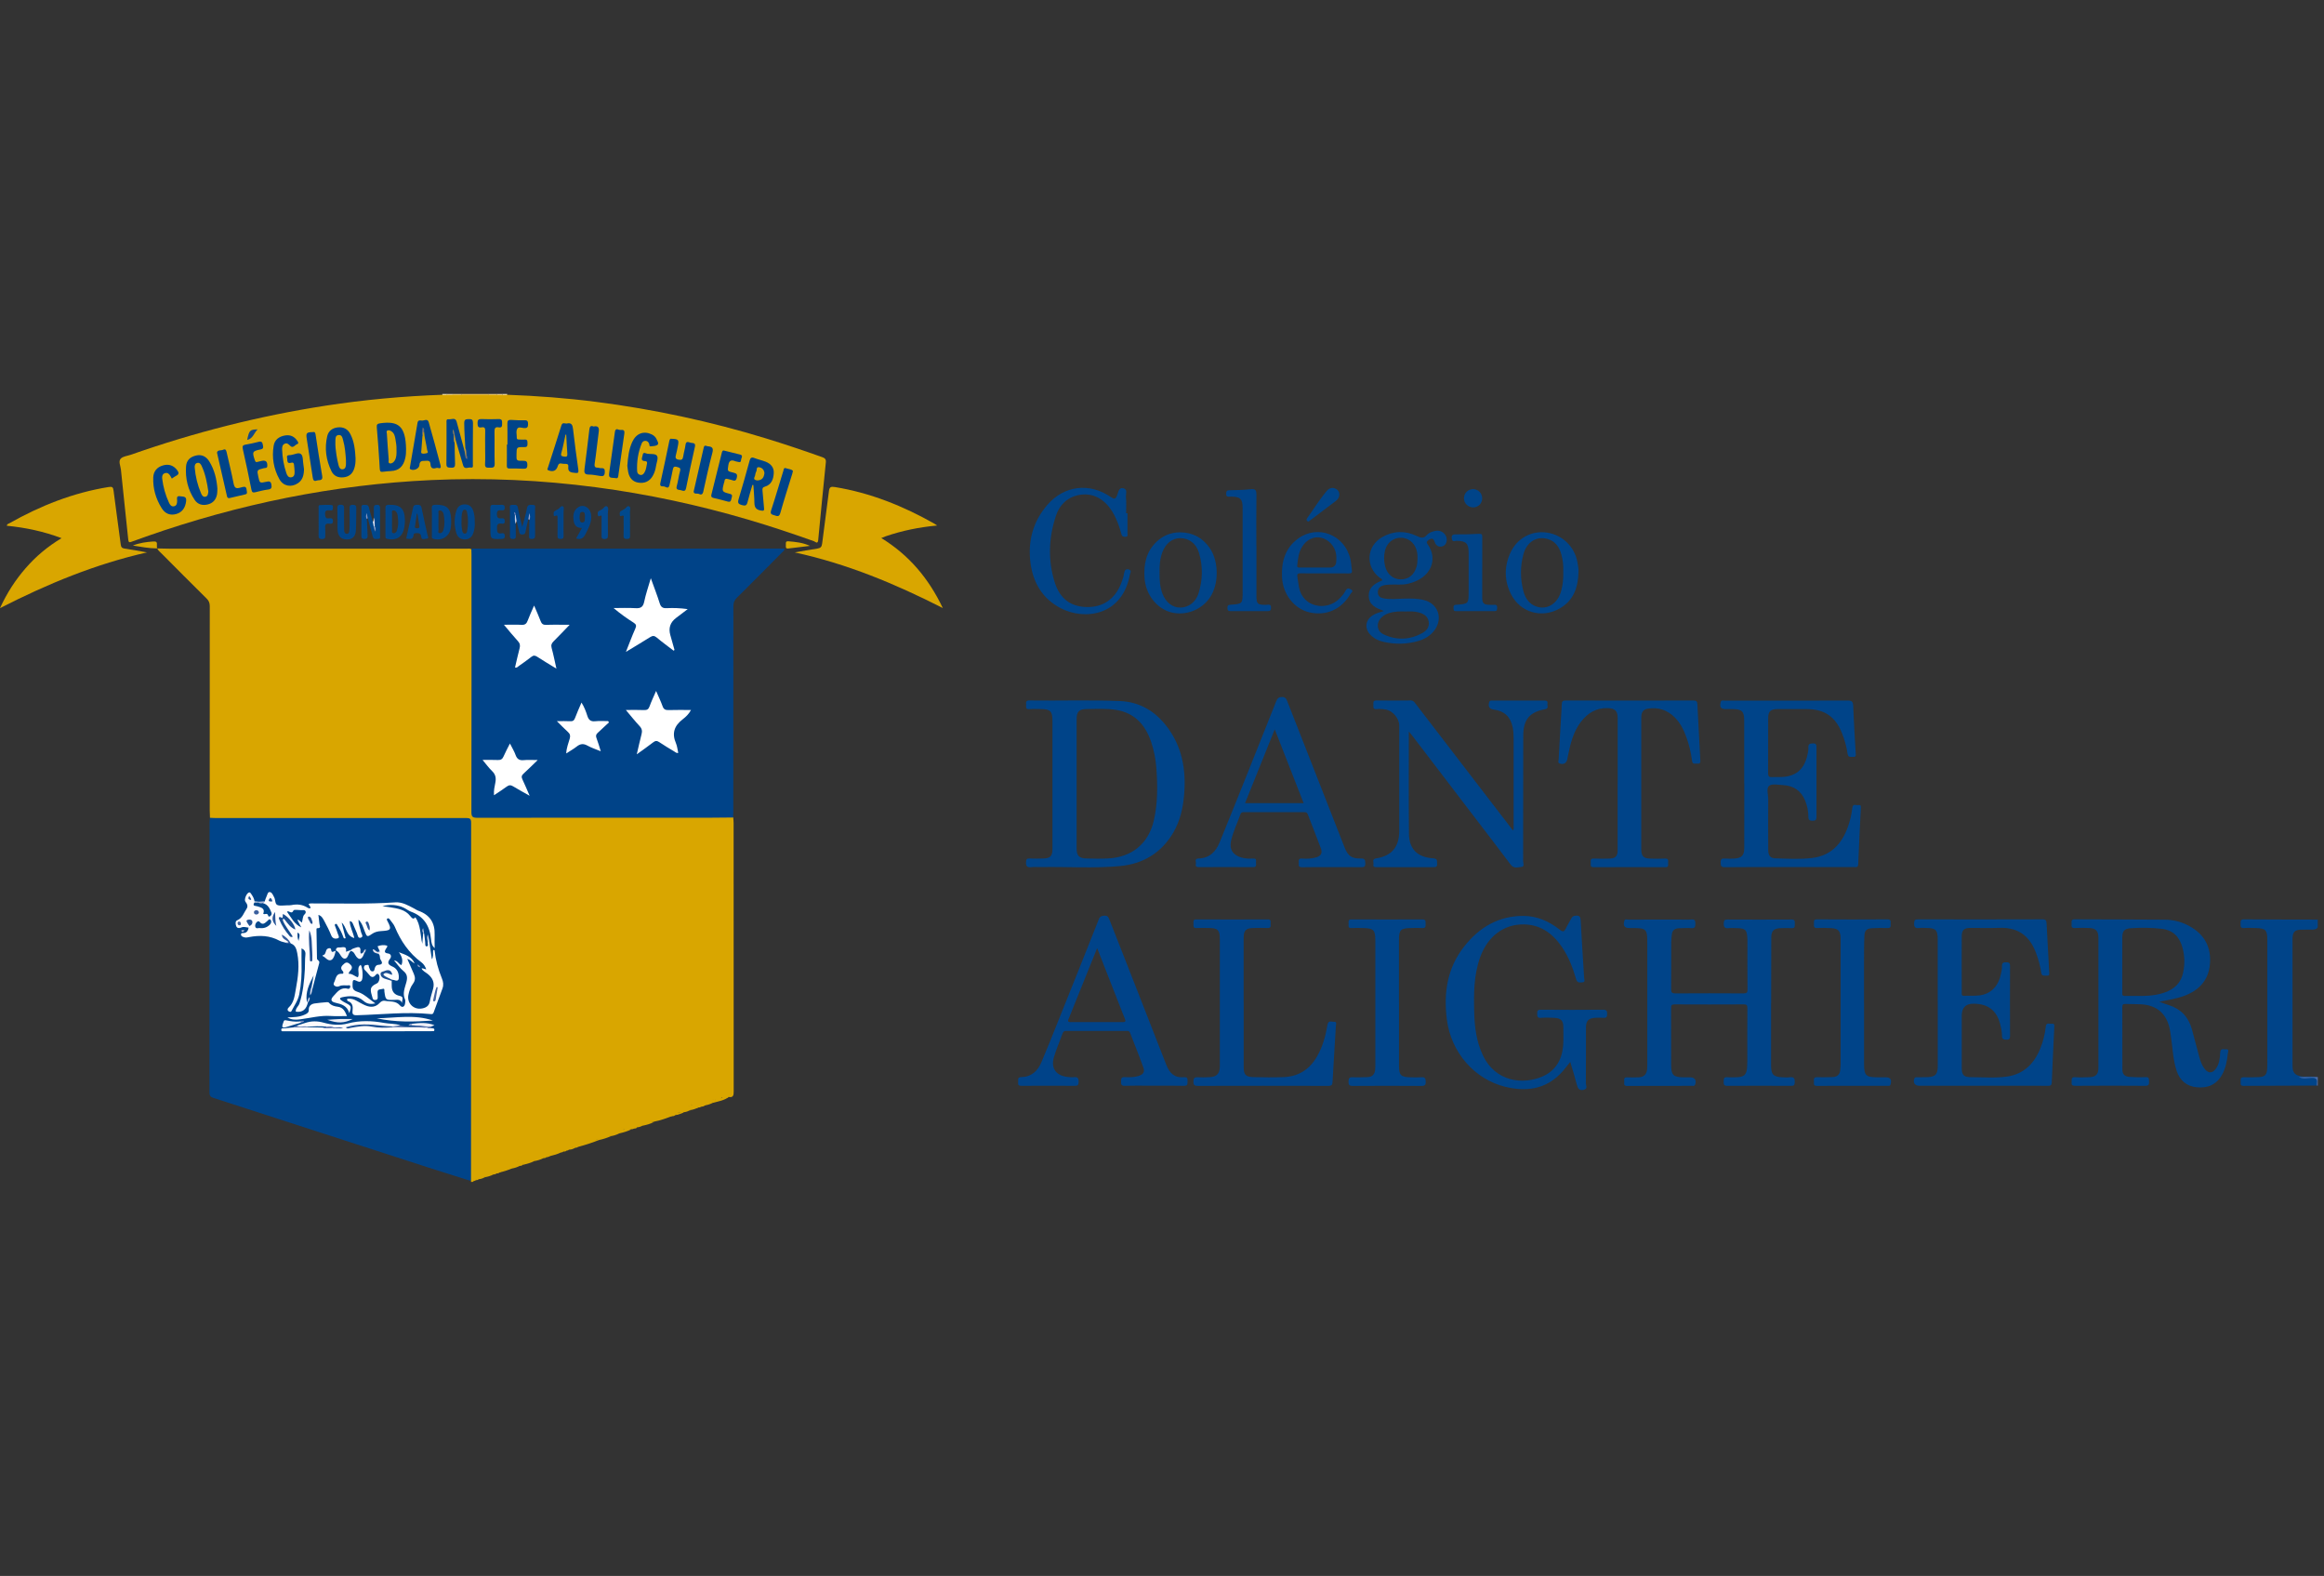 <svg xmlns="http://www.w3.org/2000/svg" width="118" height="80" viewBox="0 0 118 80" fill="none"><rect x="0" y="0" width="118" height="80" fill="#333333" stroke="none"/><g clip-path="url(#clip0_2137_12324)"><path d="M31.436 57.54C31.309 57.606 31.172 57.649 31.03 57.673C30.839 57.637 30.653 57.838 30.457 57.687C30.477 57.843 30.332 57.806 30.261 57.855C30.314 57.836 30.366 57.818 30.411 57.873C30.061 58.016 29.704 58.125 29.341 58.224C29.295 58.242 29.295 58.075 29.212 58.198C29.177 58.25 29.099 58.25 29.04 58.202C28.996 58.149 29.018 58.077 28.992 58.02C28.943 57.913 28.857 57.867 28.739 57.891C28.673 57.903 28.598 57.937 28.612 58.006C28.631 58.109 28.715 58.052 28.76 58.028C28.978 57.907 28.984 58.105 29.05 58.214C29.095 58.258 29.169 58.208 29.208 58.266C29.113 58.319 29.014 58.363 28.901 58.359C28.828 58.301 28.792 58.341 28.766 58.41C28.723 58.456 28.669 58.462 28.61 58.454C28.534 58.424 28.457 58.464 28.364 58.454C28.35 58.45 28.392 58.5 28.392 58.468C28.392 58.448 28.396 58.452 28.417 58.466C28.437 58.478 28.461 58.484 28.475 58.505C28.303 58.595 28.116 58.638 27.932 58.686C27.861 58.678 27.777 58.628 27.742 58.745C27.702 58.789 27.65 58.793 27.595 58.793C27.458 58.708 27.442 58.563 27.416 58.43C27.403 58.448 27.401 58.478 27.401 58.507C27.397 58.704 27.357 58.874 27.117 58.904C27.113 58.904 27.109 58.918 27.111 58.924C27.111 58.93 27.121 58.936 27.127 58.943C26.953 59.029 26.768 59.084 26.578 59.124C26.562 59.102 26.578 59.084 26.582 59.064C26.556 59.082 26.55 59.114 26.531 59.138C26.493 59.183 26.441 59.185 26.388 59.185C26.233 59.017 26.237 58.856 26.42 58.7C26.221 58.84 26.219 58.926 26.39 59.185C26.265 59.251 26.132 59.294 25.994 59.318C25.764 59.32 25.556 59.391 25.367 59.518C25.326 59.558 25.276 59.572 25.221 59.566C25.123 59.514 25.042 59.403 24.903 59.475C24.917 59.566 25.032 59.546 25.048 59.623C24.919 59.689 24.784 59.732 24.642 59.756C24.628 59.734 24.61 59.726 24.584 59.73C24.59 59.738 24.598 59.75 24.606 59.764C24.513 59.825 24.41 59.851 24.303 59.863C24.226 59.792 24.206 59.889 24.158 59.909C24.123 59.966 24.035 59.929 24.011 59.998H23.914C23.914 59.982 23.914 59.966 23.916 59.95C23.815 59.835 23.835 59.691 23.835 59.556C23.835 58.297 23.835 57.039 23.835 55.78C23.835 51.212 23.835 46.647 23.835 42.079C23.835 41.776 23.685 41.625 23.385 41.625C19.302 41.625 15.216 41.625 11.133 41.623C10.972 41.623 10.788 41.679 10.661 41.514C10.657 41.385 10.649 41.255 10.649 41.128C10.649 37.675 10.649 34.219 10.651 30.766C10.651 30.609 10.604 30.498 10.493 30.387C9.724 29.628 8.962 28.861 8.199 28.094C8.12 28.015 8.027 27.946 7.981 27.837L7.977 27.841C8.203 27.846 8.427 27.854 8.653 27.854C13.67 27.854 18.688 27.854 23.704 27.854C23.782 27.854 23.865 27.833 23.938 27.884C24.037 27.932 24.029 28.029 24.037 28.114C24.047 28.219 24.041 28.324 24.041 28.429C24.041 32.607 24.041 36.787 24.041 40.965C24.041 41.266 24.19 41.417 24.489 41.417C28.58 41.417 32.671 41.417 36.763 41.417C36.92 41.417 37.087 41.379 37.229 41.494C37.237 41.591 37.249 41.685 37.249 41.782C37.249 46.324 37.249 50.865 37.253 55.406C37.253 55.598 37.233 55.729 36.999 55.687C36.882 55.735 36.767 55.812 36.637 55.717C36.637 55.721 36.631 55.707 36.629 55.721C36.607 55.907 36.448 55.82 36.351 55.856C36.304 55.8 36.228 55.814 36.173 55.788C36.208 55.828 36.274 55.784 36.312 55.828C36.329 55.895 36.28 55.907 36.236 55.917C36.205 55.925 36.173 55.923 36.143 55.911C36.163 55.939 36.205 55.937 36.218 55.973C36.08 56.044 35.935 56.093 35.78 56.117C35.741 56.06 35.856 55.996 35.776 55.949C35.719 55.919 35.65 55.925 35.596 55.965C35.499 56.036 35.586 56.105 35.602 56.175C35.56 56.218 35.505 56.222 35.451 56.224C35.352 56.123 35.176 56.185 35.089 56.056C35.075 56.048 35.075 56.024 35.053 56.026C35.075 56.046 35.099 56.064 35.114 56.093C35.073 56.189 34.986 56.125 34.938 56.141C35.095 56.2 35.287 56.121 35.451 56.222C35.325 56.288 35.194 56.331 35.055 56.353C35.043 56.337 35.021 56.31 35.009 56.317C34.982 56.329 35.019 56.347 35.015 56.363C34.926 56.422 34.827 56.45 34.722 56.46C34.712 56.456 34.702 56.454 34.692 56.45C34.637 56.422 34.577 56.302 34.53 56.458C34.514 56.472 34.494 56.482 34.474 56.488C34.344 56.444 34.225 56.448 34.09 56.498C33.983 56.539 33.816 56.625 33.763 56.403C33.755 56.369 33.725 56.353 33.688 56.369C33.648 56.387 33.634 56.426 33.634 56.468C33.634 56.514 33.66 56.543 33.705 56.551C33.767 56.563 33.834 56.543 33.896 56.557C33.981 56.575 34.074 56.575 34.139 56.648C33.838 56.765 33.535 56.88 33.214 56.938C33.069 56.936 32.928 56.983 32.778 56.962C32.681 56.95 32.617 57.019 32.641 57.132C32.55 57.188 32.451 57.223 32.344 57.229C32.252 57.215 32.213 57.074 32.08 57.126C32.08 57.209 32.203 57.199 32.203 57.275C32.161 57.318 32.108 57.326 32.054 57.322C31.928 57.3 31.809 57.425 31.682 57.338C31.652 57.306 31.65 57.271 31.656 57.227C31.662 57.172 31.636 57.215 31.626 57.223C31.608 57.237 31.587 57.247 31.565 57.255C31.589 57.285 31.64 57.273 31.66 57.31C31.7 57.39 31.628 57.392 31.587 57.421C31.539 57.453 31.462 57.449 31.442 57.523L31.436 57.54Z" fill="#D9A600"></path><path d="M117.636 55.107C116.395 55.111 115.152 55.114 113.911 55.122C113.735 55.122 113.769 55.011 113.769 54.912C113.769 54.805 113.735 54.679 113.923 54.686C114.181 54.694 114.439 54.692 114.696 54.678C114.998 54.661 115.097 54.56 115.115 54.262C115.128 54.076 115.122 53.89 115.122 53.705C115.122 51.705 115.122 49.704 115.122 47.704C115.122 47.216 115.033 47.125 114.546 47.111C114.344 47.105 114.143 47.094 113.941 47.111C113.739 47.127 113.769 47.004 113.765 46.883C113.763 46.764 113.753 46.671 113.933 46.671C115.182 46.681 116.433 46.679 117.683 46.683V47.07C117.616 47.189 117.499 47.187 117.386 47.191C117.184 47.197 116.982 47.185 116.781 47.197C116.522 47.214 116.425 47.315 116.405 47.575C116.401 47.623 116.401 47.672 116.401 47.72C116.401 49.817 116.401 51.914 116.401 54.011C116.401 54.068 116.401 54.124 116.405 54.181C116.413 54.397 116.5 54.552 116.722 54.611C116.898 54.682 117.083 54.649 117.265 54.651C117.687 54.657 117.705 54.675 117.634 55.107H117.636Z" fill="#004489"></path><path d="M23.427 20H24.784C24.798 20.032 24.79 20.058 24.759 20.077C24.323 20.149 23.887 20.149 23.449 20.077C23.419 20.058 23.411 20.032 23.425 20H23.427Z" fill="#EAC76F"></path><path d="M116.716 54.68C117.039 54.678 117.362 54.676 117.685 54.672V55.108H117.637C117.637 55.067 117.63 55.027 117.637 54.986C117.669 54.779 117.592 54.708 117.374 54.716C117.156 54.724 116.928 54.775 116.714 54.678L116.716 54.68Z" fill="#4E6DA8"></path><path d="M23.427 20C23.427 20.014 23.427 20.028 23.425 20.042C23.294 20.149 23.155 20.127 23.011 20.075C22.983 20.055 22.977 20.03 22.991 20H23.427Z" fill="#EED38F"></path><path d="M24.785 20.042C24.785 20.028 24.785 20.014 24.783 20H25.219C25.233 20.03 25.227 20.055 25.199 20.075C25.056 20.127 24.917 20.151 24.785 20.042Z" fill="#EFD390"></path><path d="M22.991 20C22.991 20.014 22.991 20.028 22.989 20.042C22.906 20.129 22.814 20.117 22.717 20.073C22.691 20.052 22.684 20.028 22.701 20H22.991Z" fill="#F4E1B6"></path><path d="M25.221 20.04C25.221 20.026 25.22 20.014 25.22 20H25.51C25.526 20.028 25.52 20.052 25.494 20.073C25.397 20.117 25.304 20.129 25.221 20.042V20.04Z" fill="#F5E1B7"></path><path d="M22.701 20C22.701 20.014 22.701 20.026 22.698 20.04C22.618 20.119 22.537 20.119 22.456 20.04C22.456 20.026 22.456 20.014 22.456 20H22.698H22.701Z" fill="#F9F2DD"></path><path d="M25.512 20.04C25.512 20.026 25.512 20.014 25.51 20H25.753C25.753 20.014 25.753 20.026 25.753 20.04C25.672 20.119 25.591 20.119 25.51 20.04H25.512Z" fill="#FAF2DC"></path><path d="M10.659 41.516C10.764 41.52 10.869 41.528 10.972 41.528C15.202 41.528 19.433 41.53 23.661 41.526C23.851 41.526 23.924 41.554 23.922 41.768C23.916 47.797 23.916 53.826 23.916 59.855C23.916 59.887 23.912 59.919 23.912 59.952C23.191 59.724 22.471 59.502 21.752 59.269C18.115 58.093 14.48 56.912 10.845 55.737C10.691 55.687 10.635 55.626 10.635 55.455C10.641 50.881 10.639 46.306 10.641 41.732C10.641 41.659 10.653 41.589 10.659 41.516Z" fill="#004489"></path><path d="M37.227 41.5C36.767 41.504 36.306 41.512 35.848 41.512C31.975 41.512 28.102 41.508 24.227 41.514C23.994 41.514 23.936 41.459 23.936 41.225C23.944 36.859 23.942 32.496 23.94 28.13C23.94 28.049 23.936 27.968 23.934 27.888C24.003 27.825 24.087 27.851 24.166 27.851C29.325 27.851 34.482 27.851 39.641 27.849C39.703 27.849 39.764 27.849 39.828 27.849C39.839 27.958 39.762 27.989 39.715 28.037C38.949 28.812 38.184 29.585 37.408 30.352C37.281 30.477 37.237 30.602 37.237 30.776C37.239 34.254 37.237 37.733 37.233 41.211C37.233 41.308 37.227 41.405 37.223 41.502L37.227 41.5Z" fill="#004388"></path><path d="M25.512 20.04C25.593 20.04 25.674 20.04 25.754 20.04C27.262 20.095 28.766 20.208 30.263 20.4C33.186 20.773 36.056 21.389 38.874 22.25C39.837 22.545 40.791 22.866 41.74 23.203C41.877 23.252 41.95 23.306 41.932 23.471C41.796 24.788 41.669 26.101 41.544 27.417C41.522 27.649 41.391 27.496 41.328 27.474C40.22 27.08 39.106 26.707 37.978 26.376C35.447 25.633 32.875 25.08 30.259 24.735C27.484 24.37 24.699 24.241 21.905 24.37C16.934 24.598 12.114 25.587 7.424 27.234C7.173 27.323 6.923 27.411 6.673 27.504C6.564 27.545 6.527 27.528 6.513 27.399C6.392 26.212 6.259 25.028 6.14 23.841C6.122 23.653 5.999 23.425 6.13 23.284C6.241 23.163 6.465 23.147 6.64 23.086C9.862 21.952 13.16 21.114 16.537 20.593C18.498 20.291 20.474 20.111 22.458 20.04C22.539 20.04 22.62 20.04 22.701 20.04C22.797 20.04 22.894 20.04 22.991 20.04C23.137 20.04 23.282 20.04 23.427 20.04C23.881 20.04 24.334 20.04 24.788 20.04C24.933 20.04 25.078 20.04 25.224 20.04C25.32 20.04 25.417 20.04 25.514 20.04H25.512Z" fill="#D9A600"></path><path d="M89.926 50.897C89.926 51.963 89.924 53.026 89.926 54.092C89.926 54.556 90.049 54.671 90.518 54.688C90.639 54.692 90.762 54.702 90.881 54.686C91.097 54.657 91.137 54.756 91.127 54.948C91.121 55.089 91.077 55.124 90.944 55.121C89.862 55.117 88.78 55.115 87.7 55.121C87.534 55.121 87.514 55.051 87.52 54.918C87.526 54.795 87.498 54.669 87.696 54.684C87.864 54.696 88.035 54.69 88.205 54.684C88.556 54.667 88.679 54.554 88.707 54.201C88.723 53.993 88.719 53.781 88.719 53.571C88.719 52.772 88.715 51.973 88.723 51.176C88.723 51.028 88.689 50.986 88.538 50.986C87.367 50.992 86.196 50.992 85.028 50.986C84.868 50.986 84.846 51.042 84.848 51.182C84.854 52.142 84.848 53.101 84.852 54.062C84.854 54.577 84.967 54.684 85.482 54.69C85.595 54.69 85.708 54.69 85.821 54.69C86.053 54.69 86.15 54.839 86.069 55.059C86.041 55.138 85.984 55.121 85.932 55.121C84.826 55.121 83.72 55.12 82.616 55.126C82.44 55.126 82.464 55.025 82.472 54.924C82.478 54.827 82.412 54.681 82.614 54.69C82.808 54.698 83.001 54.696 83.195 54.688C83.468 54.678 83.607 54.542 83.633 54.272C83.641 54.183 83.641 54.094 83.641 54.005C83.641 51.957 83.641 49.906 83.641 47.857C83.641 47.161 83.591 47.113 82.902 47.111C82.846 47.111 82.789 47.111 82.733 47.111C82.483 47.111 82.408 47.004 82.472 46.755C82.505 46.628 82.602 46.683 82.668 46.683C83.532 46.679 84.396 46.681 85.26 46.681C85.47 46.681 85.68 46.695 85.89 46.677C86.067 46.663 86.079 46.745 86.081 46.887C86.081 47.036 86.069 47.131 85.877 47.117C85.67 47.101 85.458 47.115 85.248 47.121C85.046 47.127 84.909 47.218 84.888 47.436C84.876 47.563 84.856 47.692 84.856 47.819C84.852 48.618 84.86 49.418 84.85 50.215C84.85 50.382 84.892 50.431 85.062 50.429C86.216 50.421 87.371 50.423 88.523 50.429C88.675 50.429 88.731 50.399 88.729 50.233C88.719 49.41 88.725 48.586 88.725 47.765C88.725 47.732 88.725 47.7 88.723 47.668C88.703 47.195 88.63 47.123 88.164 47.115C88.035 47.113 87.904 47.101 87.777 47.117C87.569 47.143 87.512 47.058 87.524 46.86C87.532 46.729 87.559 46.679 87.702 46.679C88.792 46.685 89.882 46.685 90.97 46.679C91.157 46.679 91.129 46.786 91.129 46.897C91.129 47.01 91.153 47.129 90.968 47.117C90.782 47.105 90.596 47.111 90.411 47.117C90.07 47.127 89.938 47.248 89.936 47.589C89.93 48.614 89.93 49.638 89.93 50.663C89.93 50.744 89.93 50.824 89.93 50.905H89.932L89.926 50.897Z" fill="#004489"></path><path d="M88.562 39.772C88.562 38.706 88.562 37.641 88.562 36.577C88.562 36.119 88.445 36 87.995 35.996C87.874 35.996 87.752 35.996 87.631 35.996C87.375 35.996 87.302 35.893 87.367 35.644C87.399 35.521 87.492 35.566 87.563 35.566C88.192 35.562 88.822 35.566 89.452 35.566C90.905 35.566 92.358 35.57 93.812 35.562C94.019 35.562 94.086 35.614 94.094 35.826C94.124 36.631 94.177 37.437 94.223 38.242C94.229 38.333 94.25 38.432 94.106 38.42C93.989 38.412 93.842 38.476 93.812 38.27C93.759 37.903 93.658 37.546 93.519 37.2C93.19 36.381 92.633 36 91.753 35.996C91.252 35.994 90.752 35.992 90.251 35.996C89.9 35.996 89.779 36.111 89.779 36.456C89.775 37.392 89.779 38.329 89.775 39.263C89.775 39.421 89.835 39.457 89.975 39.449C90.12 39.441 90.265 39.449 90.411 39.445C91.155 39.433 91.6 39.076 91.765 38.351C91.795 38.218 91.828 38.078 91.82 37.945C91.809 37.756 91.906 37.745 92.054 37.739C92.221 37.733 92.233 37.818 92.231 37.947C92.227 39.118 92.227 40.289 92.231 41.457C92.231 41.611 92.195 41.667 92.031 41.665C91.878 41.663 91.82 41.629 91.82 41.463C91.82 41.181 91.763 40.902 91.654 40.638C91.45 40.139 91.067 39.883 90.536 39.855C90.296 39.843 89.983 39.772 89.831 39.889C89.67 40.014 89.783 40.341 89.781 40.579C89.775 41.435 89.777 42.291 89.781 43.147C89.781 43.423 89.88 43.564 90.134 43.572C90.756 43.591 91.379 43.629 91.997 43.556C92.942 43.447 93.505 42.86 93.818 41.998C93.933 41.679 94.013 41.35 94.05 41.013C94.078 40.769 94.25 40.894 94.361 40.872C94.504 40.842 94.488 40.951 94.482 41.039C94.437 41.982 94.387 42.925 94.35 43.869C94.344 44.039 94.254 44.017 94.149 44.017C92.881 44.017 91.614 44.017 90.346 44.017C89.426 44.017 88.505 44.011 87.585 44.023C87.391 44.025 87.367 43.958 87.365 43.791C87.363 43.615 87.419 43.569 87.585 43.583C87.744 43.597 87.908 43.591 88.069 43.583C88.425 43.562 88.562 43.419 88.564 43.066C88.568 42.129 88.564 41.193 88.566 40.258C88.566 40.097 88.566 39.935 88.566 39.774L88.562 39.772Z" fill="#004489"></path><path d="M98.387 50.871C98.387 49.805 98.387 48.742 98.387 47.676C98.387 47.214 98.282 47.111 97.816 47.107C97.695 47.107 97.572 47.093 97.453 47.109C97.233 47.141 97.174 47.054 97.19 46.844C97.2 46.709 97.235 46.671 97.37 46.671C99.485 46.675 101.598 46.677 103.714 46.669C103.895 46.669 103.907 46.752 103.914 46.885C103.956 47.714 104 48.544 104.049 49.373C104.055 49.466 104.053 49.537 103.932 49.527C103.815 49.517 103.667 49.581 103.641 49.373C103.597 49.046 103.506 48.727 103.393 48.417C103.124 47.672 102.624 47.06 101.512 47.101C101.019 47.119 100.527 47.101 100.034 47.105C99.723 47.107 99.608 47.216 99.606 47.529C99.6 48.481 99.604 49.432 99.606 50.385C99.606 50.463 99.588 50.554 99.717 50.55C99.992 50.542 100.27 50.564 100.539 50.526C101.11 50.441 101.475 50.045 101.6 49.422C101.625 49.303 101.655 49.182 101.649 49.062C101.641 48.891 101.701 48.844 101.869 48.849C102.016 48.853 102.061 48.887 102.059 49.038C102.053 50.217 102.055 51.394 102.059 52.572C102.059 52.706 102.047 52.78 101.879 52.778C101.724 52.774 101.649 52.752 101.649 52.57C101.649 52.387 101.611 52.201 101.566 52.023C101.395 51.307 100.955 50.96 100.22 50.952C99.811 50.946 99.606 51.15 99.606 51.563C99.606 52.443 99.606 53.323 99.606 54.201C99.606 54.571 99.705 54.682 100.079 54.682C100.692 54.682 101.308 54.738 101.915 54.649C102.751 54.526 103.276 54.001 103.589 53.24C103.736 52.881 103.831 52.504 103.873 52.12C103.899 51.876 104.067 51.987 104.18 51.971C104.341 51.947 104.309 52.072 104.305 52.163C104.263 53.089 104.212 54.016 104.178 54.942C104.172 55.103 104.109 55.122 103.976 55.12C103.29 55.114 102.604 55.116 101.917 55.116C100.424 55.116 98.93 55.116 97.439 55.116C97.221 55.116 97.118 54.948 97.203 54.744C97.233 54.669 97.291 54.688 97.344 54.686C97.529 54.682 97.715 54.688 97.901 54.678C98.272 54.655 98.387 54.528 98.389 54.137C98.391 53.305 98.389 52.474 98.389 51.644C98.389 51.386 98.389 51.127 98.389 50.869L98.387 50.871Z" fill="#004489"></path><path d="M71.533 37.132C71.533 38.9 71.521 40.61 71.539 42.319C71.547 43.106 71.967 43.52 72.778 43.573C73.008 43.589 72.954 43.712 72.968 43.841C72.986 44.005 72.903 44.021 72.768 44.021C71.816 44.017 70.863 44.017 69.91 44.021C69.805 44.021 69.702 44.023 69.737 43.877C69.763 43.77 69.634 43.611 69.882 43.573C70.663 43.453 71.044 42.989 71.046 42.194C71.049 40.402 71.046 38.611 71.046 36.819C71.046 36.488 70.732 36.103 70.401 36.028C70.233 35.99 70.064 35.981 69.894 35.996C69.706 36.014 69.733 35.893 69.734 35.782C69.737 35.677 69.694 35.556 69.886 35.558C70.467 35.568 71.049 35.566 71.63 35.558C71.763 35.558 71.811 35.64 71.874 35.721C73.083 37.295 74.292 38.87 75.501 40.442C75.937 41.009 76.375 41.578 76.819 42.156C76.877 42.079 76.853 42.004 76.853 41.94C76.853 40.446 76.853 38.955 76.853 37.461C76.853 37.275 76.841 37.09 76.803 36.908C76.692 36.385 76.383 36.094 75.852 36.022C75.622 35.99 75.547 35.868 75.612 35.646C75.638 35.56 75.697 35.562 75.761 35.562C76.649 35.562 77.537 35.562 78.426 35.562C78.547 35.562 78.593 35.614 78.571 35.721C78.551 35.82 78.656 35.963 78.448 36.002C77.651 36.153 77.342 36.536 77.342 37.362C77.34 39.477 77.342 41.59 77.336 43.706C77.336 43.809 77.421 43.992 77.261 44.007C77.081 44.021 76.867 44.111 76.708 43.898C76.098 43.084 75.477 42.281 74.859 41.471C73.802 40.087 72.744 38.702 71.686 37.318C71.648 37.267 71.606 37.221 71.531 37.132H71.533Z" fill="#004489"></path><path d="M79.728 53.908C79.554 54.12 79.417 54.31 79.257 54.476C78.47 55.301 77.497 55.424 76.446 55.174C74.865 54.795 73.678 53.422 73.465 51.763C73.291 50.417 73.479 49.149 74.337 48.055C75.1 47.08 76.086 46.489 77.362 46.495C78.058 46.499 78.664 46.778 79.203 47.2C79.37 47.331 79.431 47.286 79.508 47.125C79.59 46.951 79.699 46.788 79.786 46.616C79.832 46.525 79.891 46.497 79.992 46.485C80.188 46.463 80.248 46.525 80.258 46.727C80.309 47.702 80.377 48.675 80.434 49.65C80.438 49.727 80.511 49.862 80.341 49.868C80.212 49.872 80.085 49.908 80.026 49.706C79.863 49.141 79.655 48.588 79.322 48.096C78.862 47.413 78.256 46.949 77.398 46.927C76.373 46.901 75.541 47.518 75.154 48.592C74.825 49.507 74.827 50.459 74.853 51.412C74.873 52.148 74.966 52.871 75.283 53.551C75.929 54.938 77.338 55.065 78.307 54.651C78.965 54.371 79.298 53.82 79.364 53.119C79.394 52.798 79.378 52.474 79.378 52.153C79.378 51.816 79.259 51.686 78.918 51.67C78.692 51.658 78.466 51.652 78.24 51.67C78.058 51.684 78.05 51.596 78.05 51.456C78.05 51.323 78.064 51.256 78.23 51.258C79.288 51.267 80.345 51.267 81.403 51.258C81.57 51.258 81.601 51.317 81.603 51.466C81.605 51.624 81.562 51.684 81.401 51.668C81.266 51.656 81.126 51.662 80.989 51.668C80.658 51.686 80.527 51.824 80.527 52.157C80.525 53.101 80.531 54.046 80.521 54.988C80.521 55.097 80.632 55.271 80.416 55.323C80.168 55.384 80.107 55.233 80.055 55.031C79.96 54.661 79.843 54.296 79.728 53.907V53.908Z" fill="#004489"></path><path d="M47.579 26.677C46.657 26.764 45.807 26.939 44.983 27.22C44.919 27.242 44.854 27.27 44.747 27.313C46.156 28.178 47.151 29.359 47.87 30.867C45.438 29.628 42.985 28.614 40.355 28.043C40.737 27.977 41.116 27.902 41.498 27.849C41.663 27.825 41.724 27.761 41.744 27.593C41.851 26.705 41.982 25.821 42.089 24.933C42.115 24.711 42.196 24.693 42.396 24.725C44.2 25.02 45.865 25.69 47.446 26.586C47.474 26.602 47.498 26.62 47.581 26.675L47.579 26.677Z" fill="#D9A600"></path><path d="M7.47 28.041C4.862 28.629 2.422 29.634 0 30.871C0.357 30.094 0.783 29.44 1.3 28.845C1.815 28.251 2.41 27.749 3.124 27.319C2.2 26.97 1.286 26.782 0.347 26.689C0.355 26.596 0.432 26.588 0.482 26.56C2.059 25.67 3.718 25.012 5.516 24.723C5.698 24.695 5.744 24.725 5.766 24.909C5.88 25.819 6.013 26.727 6.13 27.638C6.148 27.775 6.19 27.829 6.33 27.849C6.711 27.904 7.091 27.977 7.47 28.043V28.041Z" fill="#D9A600"></path><path d="M82.138 39.782C82.138 38.676 82.138 37.572 82.138 36.466C82.138 36.103 82.014 35.963 81.653 35.947C81.064 35.921 80.614 36.189 80.266 36.648C79.889 37.142 79.744 37.729 79.621 38.323C79.606 38.393 79.594 38.466 79.58 38.537C79.544 38.736 79.38 38.829 79.193 38.759C79.088 38.72 79.134 38.638 79.138 38.575C79.172 37.923 79.211 37.271 79.249 36.619C79.265 36.329 79.288 36.04 79.298 35.749C79.302 35.61 79.348 35.558 79.499 35.56C81.661 35.566 83.825 35.566 85.987 35.56C86.142 35.56 86.178 35.62 86.184 35.755C86.231 36.706 86.281 37.657 86.334 38.605C86.34 38.718 86.311 38.781 86.19 38.763C86.085 38.747 85.938 38.829 85.914 38.627C85.863 38.212 85.764 37.804 85.621 37.41C85.488 37.043 85.316 36.698 85.036 36.419C84.656 36.04 84.2 35.889 83.669 35.973C83.449 36.008 83.35 36.141 83.338 36.353C83.336 36.409 83.334 36.466 83.334 36.522C83.334 38.716 83.334 40.91 83.334 43.104C83.334 43.468 83.445 43.581 83.809 43.587C84.051 43.591 84.293 43.599 84.535 43.585C84.719 43.572 84.707 43.681 84.697 43.797C84.689 43.895 84.751 44.025 84.552 44.023C83.34 44.017 82.131 44.017 80.92 44.023C80.723 44.023 80.775 43.901 80.771 43.801C80.767 43.692 80.739 43.572 80.928 43.583C81.195 43.597 81.461 43.591 81.728 43.585C82.018 43.579 82.135 43.462 82.135 43.169C82.135 42.039 82.135 40.91 82.135 39.78L82.138 39.782Z" fill="#004489"></path><path d="M63.147 50.895C63.147 51.985 63.147 53.073 63.147 54.163C63.147 54.556 63.248 54.671 63.643 54.679C64.152 54.692 64.66 54.698 65.167 54.679C65.92 54.653 66.485 54.296 66.862 53.646C67.155 53.145 67.307 52.593 67.401 52.027C67.442 51.779 67.607 51.878 67.73 51.87C67.902 51.86 67.833 51.999 67.829 52.08C67.775 53.022 67.71 53.963 67.66 54.906C67.652 55.065 67.624 55.123 67.446 55.123C65.236 55.117 63.024 55.117 60.813 55.123C60.644 55.123 60.593 55.075 60.596 54.907C60.596 54.744 60.636 54.675 60.812 54.685C61.019 54.698 61.231 54.692 61.441 54.679C61.772 54.659 61.917 54.51 61.936 54.177C61.94 54.12 61.936 54.064 61.936 54.007C61.936 51.894 61.936 49.781 61.936 47.666C61.936 47.218 61.831 47.111 61.381 47.109C61.171 47.109 60.961 47.099 60.751 47.111C60.555 47.121 60.604 46.986 60.6 46.883C60.597 46.784 60.565 46.673 60.741 46.673C61.952 46.679 63.161 46.679 64.372 46.673C64.556 46.673 64.513 46.786 64.511 46.88C64.509 46.981 64.562 47.119 64.364 47.109C64.122 47.099 63.879 47.105 63.637 47.109C63.268 47.113 63.145 47.234 63.145 47.605C63.143 48.429 63.145 49.25 63.145 50.074C63.145 50.348 63.145 50.623 63.145 50.897L63.147 50.895Z" fill="#004389"></path><path d="M71.034 50.909C71.034 51.975 71.032 53.038 71.034 54.104C71.034 54.589 71.129 54.675 71.62 54.688C71.805 54.692 71.991 54.7 72.177 54.685C72.356 54.671 72.387 54.75 72.391 54.91C72.395 55.079 72.342 55.127 72.173 55.126C71.01 55.117 69.85 55.117 68.687 55.126C68.518 55.126 68.467 55.083 68.471 54.912C68.475 54.756 68.495 54.675 68.679 54.685C68.927 54.698 69.18 54.684 69.428 54.679C69.67 54.675 69.797 54.544 69.822 54.31C69.832 54.221 69.832 54.133 69.832 54.044C69.832 51.947 69.832 49.849 69.832 47.752C69.832 47.206 69.749 47.121 69.202 47.111C69.008 47.107 68.814 47.1 68.621 47.111C68.419 47.121 68.481 46.979 68.477 46.88C68.473 46.784 68.439 46.673 68.617 46.673C69.819 46.679 71.02 46.679 72.223 46.673C72.411 46.673 72.381 46.78 72.383 46.893C72.383 47.008 72.403 47.123 72.219 47.111C72.025 47.099 71.832 47.105 71.638 47.111C71.113 47.121 71.032 47.199 71.032 47.716C71.031 48.782 71.032 49.846 71.032 50.911L71.034 50.909Z" fill="#004489"></path><path d="M94.647 50.889C94.647 51.922 94.647 52.954 94.647 53.987C94.647 54.603 94.732 54.686 95.342 54.688C95.471 54.688 95.6 54.688 95.729 54.688C95.987 54.688 96.058 54.789 95.996 55.041C95.971 55.138 95.909 55.12 95.848 55.12C94.645 55.12 93.442 55.117 92.241 55.122C92.06 55.122 92.104 55.007 92.104 54.912C92.104 54.807 92.06 54.678 92.254 54.684C92.512 54.692 92.77 54.68 93.029 54.678C93.277 54.673 93.422 54.559 93.438 54.302C93.444 54.205 93.457 54.11 93.457 54.014C93.457 51.933 93.457 49.85 93.457 47.769C93.457 47.712 93.457 47.656 93.457 47.599C93.438 47.254 93.333 47.137 92.988 47.117C92.746 47.103 92.504 47.097 92.262 47.109C92.074 47.119 92.102 47.002 92.104 46.891C92.106 46.786 92.062 46.669 92.255 46.671C93.45 46.679 94.645 46.679 95.838 46.671C96.026 46.671 95.996 46.78 95.993 46.889C95.993 46.998 96.03 47.119 95.838 47.111C95.58 47.101 95.321 47.105 95.063 47.119C94.782 47.135 94.678 47.222 94.665 47.502C94.643 47.977 94.647 48.453 94.645 48.929C94.643 49.583 94.645 50.237 94.645 50.889H94.647Z" fill="#004489"></path><path d="M57.247 26.057C57.247 26.396 57.247 26.733 57.247 27.072C57.247 27.145 57.287 27.244 57.152 27.25C57.049 27.254 56.974 27.246 56.94 27.115C56.833 26.709 56.69 26.316 56.466 25.956C56.052 25.292 55.441 24.991 54.756 25.133C54.173 25.254 53.794 25.643 53.616 26.18C53.245 27.292 53.202 28.431 53.551 29.555C53.812 30.391 54.363 30.794 55.158 30.816C55.981 30.839 56.599 30.429 56.918 29.636C56.987 29.464 57.049 29.287 57.075 29.105C57.1 28.941 57.162 28.865 57.32 28.909C57.479 28.956 57.384 29.089 57.37 29.167C56.989 31.254 55.083 31.511 53.854 30.873C52.928 30.391 52.453 29.575 52.322 28.572C52.179 27.476 52.449 26.467 53.186 25.621C54.038 24.644 55.317 24.491 56.389 25.224C56.563 25.343 56.635 25.361 56.724 25.141C56.785 24.993 56.799 24.713 57.061 24.794C57.263 24.854 57.156 25.084 57.17 25.234C57.197 25.506 57.178 25.781 57.178 26.055C57.203 26.055 57.227 26.055 57.251 26.055L57.247 26.057Z" fill="#004489"></path><path d="M63.795 27.698C63.795 28.544 63.795 29.392 63.795 30.237C63.795 30.661 63.839 30.7 64.269 30.706C64.378 30.706 64.547 30.631 64.535 30.863C64.529 30.972 64.505 31.022 64.384 31.022C63.746 31.018 63.11 31.018 62.472 31.022C62.351 31.022 62.325 30.97 62.323 30.861C62.323 30.752 62.347 30.707 62.468 30.7C63.094 30.657 63.094 30.653 63.094 30.031C63.094 28.62 63.094 27.21 63.094 25.799C63.094 25.325 62.987 25.22 62.511 25.212C62.39 25.209 62.24 25.26 62.259 25.036C62.269 24.919 62.303 24.889 62.414 24.887C62.777 24.877 63.141 24.877 63.5 24.834C63.766 24.802 63.797 24.907 63.795 25.135C63.782 25.989 63.791 26.844 63.791 27.698H63.795Z" fill="#004389"></path><path d="M75.259 28.832C75.259 29.333 75.259 29.831 75.259 30.332C75.259 30.625 75.338 30.699 75.634 30.703C75.715 30.703 75.796 30.709 75.877 30.703C75.984 30.695 76.02 30.742 76.016 30.845C76.012 30.938 76.022 31.024 75.885 31.024C75.231 31.022 74.579 31.02 73.925 31.024C73.779 31.024 73.808 30.931 73.802 30.845C73.794 30.744 73.828 30.709 73.935 30.701C74.569 30.653 74.569 30.651 74.569 30.019C74.569 29.367 74.569 28.713 74.569 28.061C74.569 27.587 74.442 27.462 73.967 27.454C73.884 27.454 73.753 27.52 73.723 27.383C73.695 27.26 73.683 27.127 73.894 27.127C74.298 27.131 74.702 27.121 75.103 27.099C75.245 27.091 75.261 27.147 75.261 27.262C75.257 27.787 75.261 28.31 75.261 28.834L75.259 28.832Z" fill="#004489"></path><path d="M26.826 26.352C26.776 26.57 26.719 26.786 26.681 27.004C26.663 27.107 26.614 27.129 26.521 27.133C26.422 27.137 26.378 27.097 26.36 27.004C26.321 26.816 26.275 26.632 26.231 26.445C26.164 26.366 26.164 26.273 26.168 26.178C26.172 26.124 26.148 26.077 26.12 26.031C26.091 26.031 26.093 26.031 26.12 26.041C26.126 26.041 26.128 26.051 26.132 26.059C26.156 26.1 26.168 26.144 26.166 26.192C26.184 26.326 26.156 26.461 26.184 26.594C26.184 26.788 26.184 26.982 26.19 27.175C26.192 27.276 26.202 27.359 26.049 27.361C25.887 27.363 25.89 27.278 25.892 27.165C25.893 26.721 25.892 26.279 25.892 25.835C25.892 25.75 25.843 25.621 26.011 25.631C26.128 25.637 26.265 25.575 26.299 25.783C26.35 26.09 26.434 26.39 26.517 26.752C26.608 26.402 26.703 26.106 26.755 25.801C26.792 25.589 26.927 25.629 27.058 25.631C27.226 25.633 27.165 25.765 27.165 25.845C27.169 26.289 27.165 26.731 27.169 27.175C27.169 27.302 27.147 27.361 27 27.361C26.838 27.361 26.866 27.262 26.866 27.169C26.866 26.911 26.872 26.653 26.875 26.396C26.868 26.283 26.919 26.168 26.875 26.057C26.913 26.164 26.891 26.261 26.826 26.352Z" fill="#00448A"></path><path d="M18.627 26.346C18.64 26.626 18.65 26.909 18.666 27.189C18.672 27.308 18.636 27.359 18.504 27.361C18.365 27.361 18.349 27.3 18.349 27.185C18.353 26.727 18.349 26.269 18.351 25.811C18.351 25.722 18.335 25.625 18.474 25.629C18.583 25.633 18.696 25.603 18.732 25.768C18.787 26.011 18.866 26.247 18.932 26.487C18.991 26.554 18.999 26.636 18.999 26.721C19.023 26.794 19.053 26.864 19.045 26.935C19.053 26.976 19.094 26.925 19.067 26.943C19.033 26.864 19.027 26.778 18.999 26.697C18.966 26.56 19.023 26.42 18.981 26.285C18.981 26.124 18.989 25.962 18.981 25.803C18.977 25.684 19.007 25.629 19.14 25.627C19.277 25.627 19.297 25.692 19.297 25.807C19.294 26.265 19.297 26.725 19.297 27.183C19.297 27.256 19.33 27.361 19.197 27.357C19.094 27.353 18.968 27.405 18.926 27.238C18.847 26.927 18.757 26.618 18.672 26.309C18.627 26.231 18.589 26.152 18.623 26.061C18.595 26.156 18.636 26.253 18.629 26.35L18.627 26.346Z" fill="#00478C"></path><path d="M17.132 26.334C17.132 26.164 17.138 25.995 17.13 25.825C17.124 25.692 17.142 25.619 17.308 25.623C17.461 25.627 17.473 25.696 17.471 25.817C17.465 26.124 17.469 26.431 17.471 26.737C17.471 26.794 17.471 26.85 17.473 26.907C17.477 27.002 17.503 27.097 17.612 27.099C17.717 27.101 17.729 27.002 17.739 26.923C17.75 26.836 17.75 26.745 17.752 26.657C17.752 26.374 17.756 26.091 17.75 25.809C17.745 25.678 17.78 25.621 17.925 25.625C18.054 25.629 18.093 25.674 18.091 25.797C18.081 26.176 18.095 26.556 18.07 26.933C18.048 27.256 17.875 27.397 17.588 27.385C17.316 27.373 17.164 27.222 17.142 26.915C17.128 26.723 17.14 26.527 17.14 26.334C17.14 26.334 17.138 26.334 17.136 26.334H17.132Z" fill="#00458A"></path><path d="M68.003 25.104C68.003 25.246 67.928 25.351 67.825 25.431C67.385 25.768 66.941 26.099 66.499 26.433C66.465 26.459 66.428 26.503 66.376 26.451C66.323 26.4 66.332 26.356 66.37 26.303C66.705 25.843 67 25.353 67.369 24.917C67.482 24.784 67.633 24.729 67.801 24.802C67.926 24.856 68.005 24.957 68.001 25.104H68.003Z" fill="#004489"></path><path d="M24.896 26.489C24.896 26.255 24.898 26.021 24.896 25.787C24.896 25.678 24.925 25.621 25.048 25.627C25.185 25.635 25.322 25.631 25.46 25.627C25.561 25.623 25.625 25.639 25.627 25.768C25.629 25.896 25.571 25.918 25.468 25.908C25.328 25.894 25.23 25.9 25.23 26.099C25.23 26.301 25.316 26.332 25.478 26.311C25.597 26.297 25.629 26.356 25.629 26.467C25.629 26.592 25.55 26.596 25.47 26.582C25.272 26.55 25.226 26.638 25.234 26.822C25.24 26.988 25.244 27.113 25.462 27.072C25.558 27.054 25.627 27.072 25.629 27.206C25.631 27.349 25.561 27.355 25.45 27.359C24.901 27.375 24.901 27.377 24.901 26.828C24.901 26.715 24.901 26.602 24.901 26.489H24.896Z" fill="#00478B"></path><path d="M16.177 26.481C16.177 26.255 16.177 26.029 16.177 25.803C16.177 25.742 16.155 25.647 16.238 25.641C16.438 25.627 16.642 25.621 16.841 25.639C16.934 25.647 16.898 25.758 16.9 25.825C16.902 25.928 16.821 25.91 16.761 25.908C16.619 25.904 16.49 25.886 16.506 26.108C16.518 26.257 16.545 26.336 16.712 26.313C16.807 26.301 16.904 26.293 16.906 26.449C16.906 26.606 16.811 26.596 16.716 26.584C16.532 26.558 16.496 26.648 16.512 26.806C16.524 26.925 16.512 27.048 16.516 27.169C16.52 27.284 16.516 27.363 16.357 27.365C16.191 27.365 16.173 27.294 16.177 27.161C16.183 26.935 16.177 26.709 16.177 26.483V26.481Z" fill="#00478C"></path><path d="M75.257 25.298C75.257 25.555 75.055 25.758 74.799 25.758C74.546 25.758 74.336 25.552 74.332 25.302C74.328 25.036 74.538 24.826 74.805 24.83C75.057 24.834 75.257 25.042 75.257 25.298Z" fill="#004489"></path><path d="M30.548 26.194C30.488 26.108 30.387 26.303 30.356 26.15C30.338 26.055 30.334 25.954 30.459 25.914C30.49 25.904 30.514 25.879 30.542 25.867C30.643 25.823 30.72 25.649 30.812 25.704C30.93 25.768 30.861 25.94 30.863 26.063C30.869 26.433 30.863 26.802 30.867 27.173C30.867 27.294 30.853 27.361 30.7 27.363C30.534 27.365 30.544 27.278 30.544 27.167C30.546 26.838 30.544 26.509 30.544 26.196L30.548 26.194Z" fill="#04498E"></path><path d="M31.991 26.535C31.991 26.759 31.985 26.985 31.991 27.209C31.995 27.329 31.947 27.359 31.836 27.359C31.721 27.359 31.658 27.341 31.662 27.203C31.67 26.899 31.666 26.594 31.662 26.289C31.662 26.249 31.704 26.162 31.602 26.176C31.543 26.184 31.477 26.249 31.468 26.128C31.464 26.047 31.456 25.966 31.555 25.928C31.606 25.908 31.65 25.867 31.701 25.843C31.789 25.801 31.844 25.641 31.953 25.712C32.042 25.768 31.981 25.906 31.987 26.007C31.995 26.182 31.989 26.36 31.987 26.535H31.991Z" fill="#00498D"></path><path d="M28.614 26.513C28.614 26.745 28.608 26.98 28.616 27.212C28.62 27.331 28.576 27.361 28.463 27.359C28.354 27.359 28.304 27.333 28.308 27.212C28.314 26.907 28.31 26.602 28.308 26.297C28.308 26.221 28.328 26.118 28.189 26.192C28.144 26.216 28.112 26.186 28.114 26.136C28.116 26.075 28.088 26.003 28.152 25.958C28.211 25.916 28.271 25.877 28.336 25.845C28.425 25.803 28.485 25.643 28.588 25.71C28.663 25.758 28.61 25.906 28.614 26.007C28.618 26.174 28.614 26.344 28.614 26.511V26.513Z" fill="#00458A"></path><path d="M41.122 27.712C40.757 27.757 40.392 27.799 40.028 27.843C39.881 27.862 39.899 27.761 39.903 27.674C39.907 27.587 39.863 27.464 40.03 27.478C40.4 27.508 40.765 27.545 41.124 27.71L41.122 27.712Z" fill="#DAA800"></path><path d="M7.979 27.839C7.563 27.839 7.155 27.759 6.745 27.694C7.082 27.559 7.43 27.511 7.781 27.488C7.912 27.48 7.983 27.502 7.966 27.652C7.96 27.714 7.971 27.781 7.973 27.843L7.977 27.839H7.979Z" fill="#DAA800"></path><path d="M34.137 56.66C33.987 56.678 33.848 56.577 33.687 56.644C33.594 56.682 33.553 56.585 33.551 56.494C33.549 56.383 33.602 56.306 33.707 56.28C33.798 56.258 33.852 56.304 33.834 56.397C33.812 56.512 33.852 56.526 33.947 56.486C34.04 56.446 34.147 56.472 34.238 56.391C34.344 56.294 34.399 56.528 34.518 56.466C34.49 56.599 34.343 56.541 34.276 56.613C34.238 56.656 34.187 56.664 34.135 56.662L34.137 56.66Z" fill="#D9A600"></path><path d="M27.125 58.942C27.093 58.928 26.994 58.91 27.095 58.878C27.311 58.809 27.339 58.65 27.351 58.468C27.355 58.401 27.371 58.341 27.418 58.292C27.436 58.274 27.474 58.272 27.502 58.274C27.512 58.274 27.53 58.321 27.524 58.331C27.409 58.506 27.571 58.638 27.595 58.791C27.448 58.868 27.29 58.916 27.127 58.942H27.125Z" fill="#D9A600"></path><path d="M35.6 56.181C35.447 56.139 35.436 56.012 35.515 55.931C35.612 55.828 35.794 55.84 35.885 55.915C36 56.01 35.82 56.052 35.78 56.123C35.729 56.171 35.664 56.175 35.6 56.181Z" fill="#D9A600"></path><path d="M32.639 57.146C32.526 57.007 32.528 56.972 32.667 56.932C32.849 56.88 33.032 56.918 33.212 56.95C33.032 57.051 32.837 57.102 32.639 57.144V57.146Z" fill="#D9A600"></path><path d="M36.215 55.981C36.165 55.965 36.114 55.947 36.046 55.925C36.133 55.846 36.252 55.929 36.31 55.836C36.536 55.773 36.756 55.689 36.995 55.693C36.762 55.866 36.482 55.907 36.213 55.981H36.215Z" fill="#D9A600"></path><path d="M30.411 57.873C30.358 57.869 30.306 57.867 30.251 57.862C30.411 57.909 30.324 57.546 30.56 57.683C30.691 57.762 30.867 57.564 31.03 57.673C30.831 57.76 30.625 57.83 30.411 57.873Z" fill="#D9A600"></path><path d="M25.046 59.62C25.002 59.606 24.955 59.592 24.911 59.578C24.86 59.562 24.8 59.56 24.826 59.473C24.848 59.398 24.887 59.362 24.961 59.372C25.082 59.388 25.201 59.411 25.221 59.564C25.171 59.606 25.11 59.62 25.048 59.62H25.046Z" fill="#D9A600"></path><path d="M25.365 59.516C25.314 59.475 25.318 59.421 25.369 59.403C25.546 59.342 25.726 59.29 25.908 59.243C25.928 59.237 25.964 59.29 25.992 59.316C25.789 59.401 25.581 59.473 25.365 59.516Z" fill="#D9A600"></path><path d="M31.436 57.54C31.406 57.356 31.61 57.431 31.66 57.336C31.789 57.384 31.919 57.237 32.048 57.336C31.852 57.431 31.646 57.491 31.434 57.538L31.436 57.54Z" fill="#D9A600"></path><path d="M32.199 57.289C32.171 57.277 32.142 57.263 32.114 57.249C32.064 57.225 31.955 57.267 31.997 57.136C32.038 57.013 32.126 57.037 32.205 57.059C32.29 57.084 32.304 57.174 32.34 57.243C32.302 57.287 32.251 57.291 32.199 57.289Z" fill="#D9A600"></path><path d="M29.208 58.264C29.151 58.254 29.085 58.268 29.046 58.208C29.093 58.2 29.151 58.208 29.18 58.179C29.282 58.084 29.279 58.08 29.341 58.224C29.305 58.262 29.256 58.264 29.208 58.264Z" fill="#D9A600"></path><path d="M27.742 58.743C27.688 58.702 27.672 58.644 27.734 58.611C27.813 58.571 27.886 58.603 27.932 58.684C27.874 58.72 27.813 58.747 27.742 58.743Z" fill="#D9A600"></path><path d="M34.278 56.611C34.33 56.514 34.458 56.542 34.52 56.464C34.581 56.407 34.643 56.421 34.706 56.46L34.718 56.47C34.579 56.54 34.431 56.589 34.276 56.611H34.278Z" fill="#D9A600"></path><path d="M18.979 26.283C19.037 26.428 19.019 26.582 19.027 26.733C19.009 26.747 18.993 26.747 18.977 26.729C18.96 26.648 18.946 26.568 18.93 26.487C18.993 26.43 18.952 26.35 18.977 26.283H18.979Z" fill="#E0E3F1"></path><path d="M26.184 26.154C26.198 26.251 26.215 26.348 26.229 26.445C26.213 26.495 26.198 26.546 26.182 26.594C26.128 26.451 26.142 26.299 26.144 26.152C26.16 26.126 26.172 26.128 26.184 26.154Z" fill="#C6CEE6"></path><path d="M28.475 58.502C28.421 58.498 28.368 58.494 28.279 58.486C28.41 58.401 28.505 58.359 28.612 58.452C28.57 58.478 28.532 58.514 28.475 58.502Z" fill="#D9A600"></path><path d="M28.766 58.407C28.661 58.298 28.802 58.252 28.838 58.242C28.925 58.22 28.889 58.311 28.901 58.355C28.861 58.383 28.82 58.418 28.766 58.406V58.407Z" fill="#D9A600"></path><path d="M26.826 26.352C26.842 26.251 26.86 26.15 26.877 26.049C26.915 26.168 26.939 26.283 26.873 26.396C26.856 26.382 26.84 26.366 26.826 26.352Z" fill="#8D9EC9"></path><path d="M18.628 26.346C18.555 26.253 18.589 26.148 18.619 26.043C18.636 26.132 18.654 26.219 18.67 26.307C18.656 26.322 18.642 26.334 18.628 26.348V26.346Z" fill="#8595C3"></path><path d="M24.156 59.911C24.176 59.847 24.22 59.802 24.279 59.772C24.301 59.76 24.346 59.744 24.35 59.788C24.352 59.812 24.317 59.839 24.299 59.865C24.261 59.911 24.206 59.907 24.154 59.911H24.156Z" fill="#D9A600"></path><path d="M35.013 56.373C34.972 56.351 34.932 56.328 34.892 56.306C34.946 56.325 35.079 56.161 35.053 56.361L35.035 56.373H35.013Z" fill="#D9A600"></path><path d="M26.532 59.136C26.532 59.047 26.564 58.987 26.685 58.989C26.645 59.039 26.61 59.082 26.576 59.122L26.529 59.134L26.532 59.136Z" fill="#D9A600"></path><path d="M24.604 59.764C24.566 59.76 24.529 59.756 24.545 59.758C24.539 59.754 24.6 59.59 24.638 59.754L24.622 59.766H24.604V59.764Z" fill="#D9A600"></path><path d="M28.691 41.55C30.167 41.55 31.642 41.55 33.12 41.552C33.228 41.552 33.382 41.482 33.404 41.694C33.412 41.76 33.513 41.736 33.576 41.744C33.785 41.768 33.989 41.704 34.199 41.697C34.276 41.696 34.393 41.675 34.393 41.782C34.393 41.881 34.278 41.833 34.213 41.841C33.711 41.893 33.224 41.778 32.742 41.673C32.07 41.528 31.394 41.635 30.72 41.601C30.679 41.599 30.621 41.607 30.619 41.647C30.603 41.932 30.391 41.835 30.243 41.839C29.64 41.859 29.036 41.869 28.435 41.873C27.631 41.877 26.826 41.821 26.023 41.849C25.492 41.869 24.963 41.889 24.432 41.887C24.362 41.887 24.281 41.891 24.221 41.859C24.118 41.804 23.964 41.742 23.992 41.609C24.021 41.484 24.172 41.55 24.267 41.55C25.742 41.546 27.218 41.548 28.695 41.548L28.691 41.55Z" fill="#D9A600"></path><path d="M35.636 41.55C35.832 41.55 36.028 41.544 36.224 41.554C36.288 41.558 36.405 41.487 36.413 41.615C36.419 41.699 36.435 41.81 36.316 41.861C36.215 41.905 36.07 41.891 36.06 41.816C36.022 41.524 35.796 41.617 35.636 41.548V41.55Z" fill="#D9A600"></path><path d="M29.03 58.28C28.962 58 28.842 58.036 28.705 58.115C28.657 58.143 28.584 58.192 28.534 58.119C28.491 58.06 28.526 57.998 28.552 57.937C28.62 57.774 28.764 57.818 28.885 57.824C29.028 57.832 29.032 57.965 29.06 58.066C29.073 58.109 29.048 58.159 29.03 58.28Z" fill="#D9A600"></path><path d="M26.39 59.183C26.253 59.076 26.18 58.777 26.263 58.658C26.305 58.597 26.368 58.593 26.435 58.597C26.479 58.599 26.511 58.62 26.521 58.664C26.532 58.714 26.525 58.769 26.473 58.785C26.198 58.868 26.356 59.037 26.39 59.183Z" fill="#D9A600"></path><path d="M27.67 58.416C27.771 58.395 27.863 58.389 27.888 58.278C27.904 58.208 27.964 58.196 28.019 58.218C28.049 58.23 28.083 58.268 28.091 58.303C28.112 58.381 28.045 58.393 27.993 58.404C27.894 58.422 27.805 58.551 27.67 58.416Z" fill="#D9A600"></path><path d="M35.449 56.232C35.265 56.232 35.075 56.282 34.91 56.151C34.958 56.094 35.061 56.161 35.101 56.078C35.227 56.111 35.378 56.08 35.449 56.232Z" fill="#D9A600"></path><path d="M25.542 59.178C25.415 59.162 25.31 59.223 25.274 59.096C25.26 59.045 25.282 58.999 25.343 58.989C25.472 58.968 25.458 59.096 25.542 59.178Z" fill="#D9A600"></path><path d="M31.416 57.259C31.567 57.247 31.64 57.19 31.656 57.065C31.731 57.162 31.725 57.253 31.666 57.311C31.599 57.378 31.527 57.316 31.414 57.259H31.416Z" fill="#D9A600"></path><path d="M34.916 55.985C34.93 55.925 34.968 55.885 35.035 55.895C35.112 55.907 35.093 55.975 35.102 56.03C35.116 56.109 35.057 56.076 35.029 56.076C34.97 56.076 34.914 56.07 34.916 55.987V55.985Z" fill="#D9A600"></path><path d="M34.706 56.46C34.643 56.46 34.581 56.464 34.52 56.464C34.49 56.399 34.447 56.317 34.548 56.294C34.663 56.268 34.665 56.391 34.708 56.46H34.706Z" fill="#D9A600"></path><path d="M32.809 56.668C32.853 56.678 32.869 56.708 32.869 56.752C32.869 56.823 32.831 56.851 32.764 56.847C32.704 56.843 32.712 56.803 32.722 56.763C32.734 56.716 32.742 56.668 32.809 56.668Z" fill="#D9A600"></path><path d="M29.589 57.826C29.66 57.822 29.684 57.873 29.694 57.927C29.702 57.971 29.67 58.002 29.626 57.998C29.567 57.992 29.523 57.951 29.515 57.897C29.507 57.854 29.549 57.834 29.589 57.826Z" fill="#D9A600"></path><path d="M24.047 59.574C23.938 59.655 24.16 59.74 24.037 59.833C23.972 59.742 23.912 59.661 24.047 59.574Z" fill="#D9A600"></path><path d="M24.178 59.685C24.259 59.578 24.356 59.614 24.446 59.637C24.36 59.641 24.287 59.727 24.178 59.685Z" fill="#D9A600"></path><path d="M25.524 59.3C25.45 59.328 25.389 59.34 25.332 59.271C25.413 59.195 25.464 59.249 25.524 59.3Z" fill="#D9A600"></path><path d="M33.242 56.845C33.216 56.845 33.192 56.835 33.2 56.809C33.208 56.781 33.224 56.744 33.246 56.734C33.281 56.718 33.303 56.75 33.301 56.785C33.301 56.819 33.277 56.839 33.242 56.845Z" fill="#D9A600"></path><path d="M28.197 58.416C28.158 58.508 28.098 58.5 28.027 58.49C28.07 58.426 28.128 58.43 28.197 58.416Z" fill="#D9A600"></path><path d="M36.316 55.818C36.238 55.828 36.155 55.856 36.072 55.737C36.179 55.774 36.248 55.796 36.316 55.818Z" fill="#D9A600"></path><path d="M24.206 59.427C24.223 59.455 24.241 59.471 24.243 59.489C24.243 59.522 24.224 59.55 24.188 59.538C24.176 59.534 24.164 59.499 24.166 59.481C24.166 59.465 24.188 59.451 24.206 59.427Z" fill="#D9A600"></path><path d="M15.715 45.962C15.661 45.926 15.656 45.884 15.723 45.867C15.784 45.853 15.85 45.861 15.915 45.861C17.299 45.861 18.686 45.902 20.071 45.807C20.422 45.783 20.721 45.96 21.017 46.114C21.092 46.152 21.167 46.207 21.247 46.235C21.825 46.439 22.089 46.848 22.069 47.454C22.061 47.68 22.069 47.904 22.069 48.13C21.931 48.144 21.917 48.035 21.891 47.948C21.827 47.724 21.77 47.498 21.73 47.27C21.665 46.917 21.461 46.671 21.154 46.507C20.941 46.394 20.731 46.277 20.517 46.162C20.25 46.019 19.964 46.005 19.78 46.007C20.123 46.021 20.549 46.106 20.878 46.455C20.9 46.479 20.878 46.447 20.894 46.473C20.967 46.582 21.144 46.449 21.197 46.614C21.302 46.941 21.461 47.256 21.405 47.617C21.395 47.682 21.393 47.745 21.405 47.805C21.397 47.662 21.411 47.517 21.467 47.377C21.483 47.359 21.504 47.351 21.53 47.353C21.653 47.51 21.627 47.706 21.659 47.908C21.675 47.847 21.669 47.807 21.675 47.771C21.695 47.714 21.693 47.636 21.79 47.658C21.938 47.965 21.897 48.308 21.958 48.631C21.978 48.659 21.99 48.598 21.97 48.625C21.962 48.635 21.956 48.631 21.95 48.61C21.915 48.499 21.913 48.386 21.934 48.275C21.95 48.191 21.994 48.128 22.065 48.247C22.119 48.738 22.248 49.212 22.436 49.666C22.509 49.84 22.531 50.003 22.466 50.179C22.315 50.586 22.162 50.992 22.016 51.4C21.986 51.485 21.93 51.485 21.865 51.478C20.614 51.353 19.368 51.505 18.119 51.537C17.931 51.541 17.879 51.489 17.901 51.313C17.925 51.105 17.915 50.905 17.667 50.821C17.645 50.812 17.62 50.772 17.62 50.748C17.62 50.691 17.671 50.697 17.709 50.697C17.84 50.693 17.963 50.728 18.078 50.79C18.234 50.873 18.387 50.968 18.549 51.036C18.813 51.15 19.07 51.139 19.279 50.911C19.35 50.835 19.435 50.786 19.536 50.804C19.8 50.855 20.095 50.79 20.311 51.043C20.424 51.174 20.547 51.111 20.569 50.934C20.577 50.871 20.591 50.794 20.567 50.742C20.424 50.433 20.557 50.146 20.634 49.858C20.694 49.632 20.686 49.452 20.478 49.287C20.309 49.151 20.184 48.958 20.008 48.756C20.212 48.77 20.238 48.958 20.386 48.99C20.478 48.746 20.402 48.542 20.252 48.338C20.565 48.465 20.908 48.544 21.054 48.913C20.941 48.941 20.884 48.843 20.793 48.796C20.868 48.933 20.922 49.071 20.987 49.204C21.14 49.517 21.177 49.811 20.945 50.108C20.856 50.221 20.836 50.374 20.805 50.518C20.725 50.895 21.037 51.204 21.425 51.129C21.596 51.097 21.722 51.012 21.762 50.829C21.804 50.639 21.855 50.453 21.915 50.27C22.026 49.93 21.915 49.674 21.641 49.464C21.54 49.386 21.391 49.335 21.399 49.163C21.473 49.139 21.536 49.194 21.643 49.21C21.588 49.053 21.508 48.933 21.399 48.853C20.765 48.386 20.345 47.765 20.046 47.048C19.992 46.917 19.887 46.808 19.802 46.689C19.77 46.645 19.726 46.59 19.665 46.632C19.614 46.667 19.653 46.721 19.675 46.762C19.917 47.21 19.824 47.236 19.346 47.266C19.172 47.276 19.021 47.315 18.874 47.418C18.652 47.575 18.625 47.555 18.529 47.307C18.448 47.101 18.397 46.879 18.206 46.685C18.189 46.929 18.297 47.113 18.329 47.309C18.345 47.403 18.474 47.541 18.335 47.595C18.169 47.66 18.167 47.476 18.123 47.371C18.054 47.21 17.988 47.044 17.915 46.885C17.889 46.828 17.854 46.77 17.758 46.76C17.764 47.054 17.923 47.307 17.99 47.619C17.554 47.504 17.608 47.048 17.348 46.836C17.414 47.101 17.481 47.365 17.55 47.627C17.447 47.664 17.443 47.595 17.424 47.545C17.354 47.347 17.255 47.163 17.142 46.986C17.118 46.947 17.1 46.881 17.043 46.903C16.966 46.931 17.009 46.996 17.027 47.046C17.067 47.159 17.114 47.272 17.148 47.387C17.172 47.47 17.263 47.597 17.154 47.632C17.043 47.666 16.89 47.662 16.819 47.486C16.72 47.24 16.601 47.002 16.474 46.77C16.403 46.641 16.337 46.493 16.171 46.445C15.915 46.493 15.757 46.354 15.812 46.116C15.834 46.019 15.802 45.984 15.719 45.964L15.715 45.962Z" fill="white"></path><path d="M15.715 45.962C15.836 45.902 15.903 45.977 15.864 46.071C15.729 46.4 16 46.374 16.167 46.443C16.185 46.594 16.203 46.745 16.22 46.899C16.23 46.992 16.325 47.125 16.111 47.119C16.054 47.119 16.07 47.196 16.07 47.242C16.076 47.7 16.086 48.16 16.094 48.618C16.094 48.649 16.094 48.691 16.113 48.709C16.236 48.824 16.23 48.82 16.185 48.98C16.072 49.389 15.967 49.803 15.86 50.215C15.771 50.215 15.806 50.161 15.818 50.116C15.854 49.916 15.889 49.715 15.925 49.515C15.711 49.938 15.495 50.358 15.58 50.853C15.6 50.865 15.626 50.871 15.632 50.899C15.557 51.218 15.384 51.41 15.019 51.357C14.994 51.184 15.156 51.087 15.204 50.94C15.39 50.374 15.444 49.791 15.479 49.204C15.493 48.962 15.477 48.719 15.505 48.479C15.527 48.3 15.455 48.211 15.311 48.142C15.311 48.405 15.305 48.659 15.311 48.911C15.325 49.436 15.299 49.957 15.196 50.473C15.132 50.79 14.944 51.043 14.803 51.321C14.762 51.4 14.698 51.359 14.657 51.337C14.571 51.287 14.603 51.196 14.649 51.154C14.932 50.899 14.958 50.544 15.021 50.209C15.134 49.605 15.214 48.998 15.093 48.386C15.053 48.183 14.998 47.975 14.764 47.894C14.653 47.819 14.609 47.672 14.478 47.63C14.502 47.67 14.556 47.684 14.597 47.718C14.633 47.749 14.682 47.791 14.661 47.835C14.633 47.896 14.569 47.878 14.516 47.856C14.409 47.823 14.292 47.809 14.195 47.757C13.703 47.486 13.184 47.468 12.647 47.571C12.576 47.585 12.5 47.603 12.433 47.587C12.352 47.569 12.237 47.541 12.237 47.438C12.237 47.339 12.35 47.375 12.413 47.359C12.554 47.325 12.601 47.224 12.623 47.091C12.494 47.075 12.37 47.026 12.241 47.087C12.143 47.133 12.034 47.119 11.995 47.018C11.957 46.919 11.927 46.766 12.052 46.713C12.314 46.6 12.375 46.344 12.514 46.142C12.611 46.003 12.546 45.886 12.459 45.769C12.381 45.664 12.522 45.327 12.651 45.302C12.7 45.294 12.722 45.333 12.744 45.365C12.827 45.484 12.905 45.607 12.924 45.757C12.936 45.775 12.946 45.795 12.956 45.815C12.978 45.944 13.087 45.964 13.188 45.991C13.325 46.027 13.416 46.102 13.44 46.245C13.448 46.291 13.442 46.352 13.511 46.35C13.579 46.346 13.638 46.459 13.701 46.376C13.743 46.322 13.701 46.253 13.662 46.2C13.573 46.077 13.475 45.962 13.349 45.873C13.317 45.787 13.43 45.811 13.44 45.757C13.473 45.666 13.501 45.573 13.541 45.488C13.578 45.411 13.594 45.286 13.682 45.284C13.793 45.284 13.844 45.399 13.892 45.494C13.902 45.516 13.915 45.536 13.925 45.559C13.991 45.684 13.959 45.888 14.082 45.94C14.219 45.999 14.397 45.958 14.559 45.958C14.639 45.958 14.722 45.962 14.799 45.946C15.077 45.888 15.338 45.912 15.586 46.059C15.636 46.09 15.697 46.13 15.765 46.098C15.784 46.039 15.727 46.013 15.715 45.968V45.962Z" fill="#FDFDFF"></path><path d="M19.887 49.791C19.887 49.888 19.887 49.985 19.891 50.082C19.902 50.347 20.037 50.505 20.297 50.556C20.549 50.605 20.39 50.788 20.414 50.923C20.341 50.718 20.182 50.754 20.032 50.758C19.578 50.77 19.578 50.768 19.517 50.332C19.509 50.274 19.548 50.16 19.417 50.203C19.322 50.235 19.168 50.195 19.17 50.37C19.17 50.459 19.174 50.548 19.178 50.637C19.18 50.716 19.146 50.756 19.067 50.762C18.997 50.766 18.944 50.756 18.92 50.675C18.793 50.251 18.741 50.1 19.138 49.92C19.259 49.866 19.312 49.593 19.235 49.482C19.178 49.402 19.12 49.438 19.08 49.49C18.934 49.67 18.825 49.597 18.716 49.45C18.658 49.373 18.585 49.309 18.52 49.236C18.474 49.184 18.468 49.117 18.492 49.054C18.52 48.982 18.601 48.99 18.658 48.982C18.744 48.97 18.714 49.059 18.738 49.103C18.781 49.186 18.793 49.309 18.912 49.311C19.019 49.313 19.009 49.2 19.035 49.129C19.065 49.046 19.118 48.982 19.207 48.978C19.443 48.968 19.425 48.863 19.322 48.709C19.265 48.625 19.322 48.495 19.221 48.423C19.183 48.352 19.318 48.354 19.277 48.283C19.243 48.203 19.207 48.124 19.17 48.037C19.336 47.971 19.495 47.959 19.659 48.005C19.677 48.074 19.627 48.114 19.598 48.16C19.524 48.288 19.497 48.374 19.699 48.401C19.859 48.421 19.891 48.56 19.804 48.671C19.639 48.885 19.721 48.976 19.933 49.069C20.127 49.155 20.232 49.325 20.248 49.547C20.262 49.733 20.226 49.834 20.014 49.753C19.978 49.739 19.935 49.741 19.895 49.735C19.782 49.718 19.675 49.686 19.578 49.63C19.508 49.589 19.433 49.537 19.461 49.442C19.489 49.351 19.578 49.345 19.661 49.345C19.705 49.345 19.744 49.371 19.792 49.363C19.758 49.335 19.719 49.323 19.679 49.323C19.57 49.323 19.447 49.339 19.417 49.448C19.386 49.559 19.515 49.593 19.594 49.644C19.687 49.704 19.818 49.686 19.891 49.789L19.887 49.791Z" fill="#FCFDFF"></path><path d="M21.397 49.159C21.467 49.295 21.607 49.353 21.718 49.442C21.97 49.644 22.077 49.886 21.988 50.205C21.93 50.413 21.861 50.621 21.825 50.833C21.786 51.063 21.641 51.151 21.437 51.192C21.009 51.277 20.654 50.929 20.735 50.51C20.775 50.302 20.846 50.102 20.971 49.934C21.094 49.769 21.088 49.614 21.013 49.44C20.904 49.194 20.797 48.945 20.68 48.677C20.846 48.719 20.928 48.849 21.054 48.909C21.102 48.925 21.152 48.941 21.201 48.96C21.233 49.022 21.284 49.066 21.342 49.103C21.36 49.121 21.377 49.139 21.395 49.157L21.397 49.159Z" fill="#004489"></path><path d="M17.697 49.432C17.895 49.424 18.008 49.565 18.169 49.61C18.291 49.412 18.073 49.137 18.315 48.978C18.414 49.101 18.45 49.672 18.359 49.781C18.276 49.88 18.183 49.83 18.099 49.787C17.959 49.719 17.903 49.741 17.903 49.91C17.903 50.116 17.865 50.261 18.165 50.354C18.488 50.453 18.755 50.73 19.058 50.938C18.829 50.984 18.646 50.978 18.454 50.806C18.141 50.528 17.747 50.54 17.36 50.627C17.241 50.653 17.235 50.718 17.334 50.784C17.406 50.835 17.483 50.879 17.562 50.919C17.844 51.065 17.855 51.089 17.735 51.43C17.633 51.061 17.346 50.974 17.041 50.905C16.803 50.853 16.763 50.744 16.932 50.564C17.126 50.358 17.299 50.096 17.657 50.193C17.739 50.215 17.78 50.154 17.784 50.084C17.788 49.989 17.703 50.021 17.659 50.023C17.515 50.029 17.372 49.995 17.231 50.062C17.154 50.098 17.053 50.098 16.981 50.033C16.898 49.961 16.964 49.876 16.991 49.811C17.061 49.634 17.081 49.404 17.372 49.432C17.449 49.44 17.449 49.343 17.41 49.305C17.233 49.127 17.362 49.02 17.489 48.911C17.618 48.802 17.723 48.899 17.804 48.98C17.935 49.113 17.84 49.228 17.739 49.331C17.725 49.347 17.721 49.373 17.701 49.426L17.697 49.432Z" fill="#FDFDFF"></path><path d="M21.928 52.195C21.976 52.211 22.051 52.187 22.055 52.274C22.059 52.367 21.986 52.342 21.936 52.346C21.863 52.35 21.79 52.349 21.718 52.349C19.322 52.349 16.926 52.35 14.53 52.352C14.498 52.352 14.466 52.356 14.433 52.352C14.377 52.344 14.288 52.383 14.282 52.286C14.274 52.183 14.365 52.209 14.421 52.203C14.581 52.185 14.742 52.171 14.902 52.155C15.122 52.08 15.348 52.09 15.574 52.088C15.84 52.096 16.109 52.076 16.377 52.102C16.528 52.155 16.684 52.135 16.839 52.139C17.021 52.139 17.201 52.143 17.382 52.139C17.451 52.13 17.521 52.12 17.592 52.126C18.006 52.102 18.42 51.985 18.833 52.054C19.209 52.114 19.582 52.09 19.958 52.092C20.456 52.133 20.955 52.169 21.453 52.102C21.552 52.118 21.641 52.181 21.748 52.159C21.812 52.151 21.871 52.177 21.928 52.203V52.195Z" fill="#FDFDFF"></path><path d="M14.593 51.648C14.896 51.636 15.198 51.638 15.479 51.505C15.588 51.452 15.687 51.412 15.679 51.248C15.671 51.075 15.796 50.968 15.963 50.941C16.169 50.909 16.379 50.893 16.589 50.875C16.625 50.871 16.68 50.877 16.7 50.901C16.819 51.042 16.985 51.087 17.152 51.107C17.421 51.141 17.517 51.331 17.618 51.579C17.328 51.579 17.059 51.593 16.791 51.575C16.268 51.539 15.768 51.676 15.259 51.743C15.031 51.773 14.803 51.783 14.595 51.648H14.593Z" fill="white"></path><path d="M21.488 47.361C21.471 47.545 21.457 47.726 21.441 47.91C21.334 47.452 21.369 46.969 21.09 46.562C21.003 46.677 20.933 46.636 20.828 46.501C20.571 46.166 20.176 46.118 19.792 46.053C19.685 46.035 19.578 46.025 19.417 46.003C19.78 45.892 20.202 45.93 20.511 46.084C20.634 46.144 20.743 46.235 20.87 46.281C21.522 46.519 21.821 47.006 21.885 47.674C21.901 47.833 21.922 48.011 22.069 48.124C22.069 48.162 22.069 48.201 22.069 48.239C22.004 48.203 21.992 48.233 21.988 48.294C21.982 48.425 22.012 48.56 21.928 48.695L21.772 47.65C21.728 47.609 21.728 47.551 21.701 47.502C21.754 47.599 21.675 47.706 21.726 47.805C21.691 47.886 21.79 48.035 21.657 48.041C21.57 48.045 21.601 47.894 21.588 47.811C21.566 47.66 21.55 47.511 21.532 47.359C21.488 47.3 21.461 47.236 21.471 47.133C21.455 47.23 21.494 47.29 21.488 47.357V47.361Z" fill="#00468B"></path><path d="M17.56 52.153C17.515 52.169 17.471 52.187 17.427 52.203C17.269 52.142 17.104 52.197 16.944 52.173C16.821 52.138 16.694 52.159 16.567 52.153C16.242 52.11 15.917 52.134 15.59 52.128C15.443 52.128 15.295 52.128 15.148 52.128C15.11 52.128 15.047 52.147 15.061 52.066C15.206 52.019 15.352 51.977 15.497 51.928C15.81 51.824 16.109 51.824 16.438 51.916C16.829 52.027 17.253 52.062 17.657 51.955C18.272 51.793 18.884 51.813 19.497 51.926C19.77 51.977 20.055 51.953 20.321 52.048C20.2 52.142 20.052 52.096 19.917 52.128C19.524 52.145 19.136 52.098 18.747 52.056C18.345 52.013 17.956 52.124 17.558 52.151L17.56 52.153Z" fill="#FBFAFC"></path><path d="M21.982 51.807C21.025 51.874 20.071 51.9 19.126 51.692C20.081 51.68 21.043 51.478 21.982 51.807Z" fill="#F9F9FC"></path><path d="M17.808 48.277C17.675 48.388 17.681 48.665 17.501 48.665C17.348 48.665 17.281 48.429 17.158 48.314C17.116 48.275 17.027 48.261 17.065 48.17C17.098 48.1 17.166 48.09 17.231 48.096C17.38 48.106 17.618 47.975 17.568 48.316C17.659 48.283 17.733 48.257 17.806 48.231C17.818 48.241 17.822 48.251 17.818 48.261C17.814 48.271 17.81 48.277 17.806 48.277H17.808Z" fill="#F7F7FB"></path><path d="M17.049 48.263C17.023 48.358 17.011 48.413 16.995 48.465C16.954 48.592 16.892 48.736 16.761 48.748C16.617 48.76 16.526 48.596 16.393 48.54C16.383 48.536 16.381 48.511 16.375 48.497C16.581 48.473 16.498 48.217 16.648 48.152C16.708 48.126 16.803 48.106 16.815 48.217C16.835 48.394 16.934 48.301 17.049 48.261V48.263Z" fill="#F6F6FA"></path><path d="M17.808 48.277C17.808 48.261 17.808 48.247 17.808 48.231C17.871 48.164 17.957 48.144 18.04 48.114C18.198 48.057 18.321 48.045 18.301 48.283C18.288 48.425 18.353 48.447 18.448 48.334C18.492 48.328 18.515 48.34 18.494 48.388C18.472 48.441 18.458 48.495 18.43 48.542C18.335 48.701 18.238 48.733 18.099 48.572C18.01 48.469 17.984 48.295 17.808 48.277Z" fill="#F7F7FB"></path><path d="M15.289 51.91C15.029 51.989 14.768 52.072 14.506 52.147C14.449 52.163 14.347 52.183 14.336 52.12C14.324 52.042 14.373 51.953 14.397 51.868C14.415 51.809 14.441 51.779 14.518 51.795C14.738 51.838 14.962 51.876 15.188 51.856C15.239 51.842 15.295 51.82 15.287 51.91H15.289Z" fill="#F6F7FA"></path><path d="M17.915 51.727C17.477 51.947 17.15 51.959 16.619 51.769C16.88 51.753 17.077 51.735 17.277 51.729C17.477 51.723 17.677 51.729 17.915 51.729V51.727Z" fill="#ECEDF6"></path><path d="M19.887 49.791C19.766 49.753 19.643 49.718 19.522 49.678C19.404 49.638 19.322 49.549 19.324 49.432C19.324 49.329 19.449 49.323 19.524 49.291C19.742 49.196 19.881 49.262 19.917 49.484C19.762 49.468 19.61 49.303 19.449 49.466C19.564 49.607 19.75 49.636 19.889 49.734C19.889 49.753 19.887 49.773 19.885 49.791H19.887Z" fill="#1C4F92"></path><path d="M20.914 51.971C21.294 51.925 21.671 51.89 22.061 52.041C21.994 52.07 21.94 52.094 21.883 52.118C21.661 52.205 21.453 52.122 21.243 52.068C21.134 52.062 21.023 52.056 20.914 52.05C20.88 52.023 20.88 51.997 20.914 51.971Z" fill="#EEEFF7"></path><path d="M21.243 52.068C21.459 52.058 21.667 52.148 21.883 52.118C21.897 52.145 21.913 52.171 21.928 52.195C21.865 52.195 21.802 52.197 21.74 52.199C21.675 52.175 21.605 52.193 21.54 52.167C21.007 52.126 20.472 52.147 19.94 52.145C19.925 52.136 19.919 52.128 19.925 52.12C19.93 52.112 19.936 52.108 19.94 52.108C20.067 52.088 20.194 52.068 20.321 52.048C20.626 52.138 20.935 52.112 21.243 52.066V52.068Z" fill="#4D6AA6"></path><path d="M14.514 47.851C14.56 47.849 14.605 47.845 14.661 47.841C14.552 47.702 14.32 47.692 14.312 47.442C14.52 47.559 14.665 47.7 14.764 47.89C14.678 47.896 14.589 47.924 14.514 47.851Z" fill="#345B9B"></path><path d="M19.273 48.281C19.354 48.368 19.229 48.37 19.217 48.421C19.094 48.384 18.948 48.378 18.926 48.199C19.064 48.166 19.12 48.427 19.275 48.281H19.273Z" fill="#E1E2F0"></path><path d="M15.063 52.066C15.229 52.175 15.412 52.066 15.584 52.114C15.584 52.124 15.584 52.137 15.584 52.147C15.358 52.149 15.13 52.151 14.904 52.153C14.942 52.096 14.996 52.07 15.063 52.066Z" fill="#5170AB"></path><path d="M15.818 50.112C15.832 50.144 15.846 50.179 15.86 50.211C15.832 50.306 15.848 50.419 15.745 50.524C15.739 50.358 15.759 50.231 15.82 50.112H15.818Z" fill="#D4D8EA"></path><path d="M13.44 45.75C13.448 45.813 13.382 45.815 13.357 45.851C13.279 45.936 13.198 45.926 13.113 45.861C13.089 45.815 13.115 45.791 13.156 45.772C13.251 45.764 13.345 45.758 13.44 45.75Z" fill="#ABB6D8"></path><path d="M15.632 50.895C15.614 50.879 15.598 50.865 15.58 50.849C15.655 50.794 15.616 50.675 15.715 50.623C15.753 50.738 15.693 50.816 15.632 50.895Z" fill="#C6CCE4"></path><path d="M15.289 51.91C15.277 51.854 15.223 51.874 15.19 51.856C15.265 51.803 15.35 51.812 15.441 51.82C15.418 51.904 15.352 51.902 15.289 51.91Z" fill="#768ABC"></path><path d="M12.421 47.226C12.375 47.292 12.312 47.329 12.274 47.284C12.213 47.216 12.292 47.22 12.332 47.214C12.355 47.212 12.379 47.22 12.421 47.224V47.226Z" fill="#B3BBDC"></path><path d="M18.494 48.388C18.478 48.37 18.464 48.352 18.448 48.334C18.464 48.271 18.498 48.219 18.569 48.182C18.585 48.271 18.545 48.332 18.494 48.388Z" fill="#CCCFE5"></path><path d="M20.914 51.971C20.914 51.997 20.914 52.023 20.914 52.05C20.862 52.052 20.809 52.056 20.739 52.06C20.787 51.975 20.846 51.961 20.914 51.971Z" fill="#94A1CB"></path><path d="M21.344 49.103C21.259 49.093 21.187 49.069 21.203 48.959C21.267 48.99 21.318 49.036 21.344 49.103Z" fill="#8E9AC6"></path><path d="M13.154 45.773C13.137 45.787 13.119 45.801 13.103 45.817C13.041 45.867 12.98 45.869 12.918 45.817C12.918 45.797 12.919 45.775 12.921 45.754C12.998 45.76 13.077 45.769 13.154 45.775V45.773Z" fill="#DDDDEC"></path><path d="M34.195 33.026C33.909 32.806 33.618 32.594 33.342 32.362C33.22 32.261 33.134 32.266 33.006 32.346C32.621 32.59 32.225 32.823 31.781 33.091C31.953 32.663 32.092 32.282 32.258 31.91C32.324 31.761 32.304 31.692 32.165 31.604C31.818 31.386 31.485 31.145 31.154 30.867C31.525 30.867 31.898 30.849 32.268 30.873C32.528 30.889 32.651 30.818 32.708 30.55C32.788 30.164 32.918 29.791 33.045 29.353C33.208 29.809 33.366 30.209 33.495 30.621C33.555 30.816 33.648 30.885 33.854 30.873C34.197 30.855 34.542 30.869 34.918 30.921C34.72 31.073 34.52 31.222 34.322 31.373C34.032 31.594 33.935 31.881 34.034 32.235C34.104 32.49 34.175 32.742 34.248 32.996C34.23 33.008 34.213 33.02 34.195 33.032V33.026Z" fill="white"></path><path d="M32.332 38.292C32.421 37.911 32.492 37.588 32.574 37.271C32.617 37.11 32.597 36.989 32.475 36.859C32.245 36.613 32.035 36.347 31.777 36.042C32.118 36.042 32.411 36.032 32.702 36.046C32.855 36.052 32.93 36.002 32.982 35.856C33.071 35.608 33.186 35.37 33.313 35.075C33.436 35.362 33.553 35.602 33.642 35.85C33.699 36.01 33.785 36.05 33.943 36.046C34.312 36.034 34.684 36.042 35.085 36.042C34.978 36.244 34.825 36.391 34.669 36.51C34.237 36.839 34.102 37.223 34.322 37.731C34.385 37.877 34.397 38.042 34.437 38.218C34.344 38.244 34.288 38.179 34.231 38.145C33.975 37.992 33.719 37.84 33.472 37.673C33.351 37.59 33.269 37.602 33.158 37.689C32.903 37.887 32.639 38.071 32.332 38.292Z" fill="white"></path><path d="M28.255 33.945C27.886 33.719 27.575 33.535 27.272 33.337C27.159 33.265 27.082 33.263 26.976 33.347C26.774 33.509 26.562 33.654 26.35 33.804C26.295 33.842 26.251 33.915 26.15 33.882C26.227 33.557 26.297 33.232 26.382 32.911C26.421 32.766 26.402 32.659 26.295 32.544C26.061 32.29 25.845 32.021 25.587 31.715C25.914 31.715 26.198 31.703 26.481 31.719C26.657 31.729 26.735 31.662 26.792 31.507C26.883 31.261 26.996 31.022 27.119 30.74C27.242 31.03 27.355 31.277 27.45 31.529C27.502 31.668 27.575 31.727 27.732 31.721C28.11 31.706 28.487 31.717 28.923 31.717C28.629 32.021 28.372 32.294 28.108 32.556C28.007 32.657 27.969 32.746 28.009 32.895C28.1 33.218 28.162 33.549 28.253 33.947L28.255 33.945Z" fill="white"></path><path d="M26.887 40.394C26.574 40.216 26.309 40.075 26.057 39.919C25.938 39.846 25.847 39.844 25.732 39.929C25.534 40.077 25.323 40.208 25.082 40.369C25.064 40.127 25.113 39.925 25.151 39.73C25.197 39.495 25.163 39.314 24.985 39.142C24.824 38.987 24.691 38.803 24.501 38.577C24.792 38.577 25.034 38.569 25.276 38.581C25.427 38.589 25.51 38.537 25.569 38.397C25.66 38.187 25.77 37.986 25.892 37.743C26.003 37.963 26.114 38.141 26.182 38.335C26.259 38.545 26.384 38.609 26.598 38.587C26.804 38.567 27.012 38.583 27.302 38.583C27.028 38.847 26.81 39.068 26.58 39.275C26.477 39.368 26.469 39.447 26.527 39.568C26.648 39.82 26.753 40.079 26.891 40.394H26.887Z" fill="white"></path><path d="M30.917 36.674C30.73 36.849 30.544 37.027 30.352 37.199C30.262 37.279 30.241 37.354 30.288 37.473C30.366 37.673 30.423 37.883 30.504 38.137C30.253 38.034 30.027 37.962 29.823 37.848C29.618 37.733 29.458 37.758 29.28 37.899C29.125 38.022 28.948 38.119 28.75 38.248C28.762 37.959 28.863 37.731 28.927 37.497C28.968 37.354 28.95 37.259 28.837 37.158C28.657 36.999 28.493 36.823 28.275 36.609C28.54 36.609 28.744 36.601 28.948 36.613C29.081 36.621 29.149 36.579 29.196 36.452C29.291 36.197 29.404 35.949 29.525 35.665C29.668 35.891 29.749 36.111 29.819 36.331C29.888 36.549 29.995 36.639 30.229 36.613C30.443 36.589 30.661 36.607 30.879 36.607L30.917 36.67V36.674Z" fill="white"></path><path d="M23.084 22.479C23.09 22.832 23.09 23.187 23.106 23.54C23.112 23.698 23.064 23.752 22.904 23.742C22.767 23.734 22.662 23.75 22.666 23.548C22.678 22.856 22.67 22.164 22.672 21.471C22.672 21.389 22.644 21.262 22.783 21.284C22.921 21.306 23.12 21.165 23.187 21.413C23.318 21.893 23.45 22.374 23.579 22.854C23.653 22.927 23.635 23.027 23.653 23.116C23.668 23.161 23.672 23.209 23.682 23.256C23.682 23.189 23.657 23.128 23.645 23.064C23.623 22.961 23.651 22.854 23.627 22.751C23.605 22.325 23.573 21.899 23.571 21.473C23.571 21.274 23.669 21.282 23.809 21.276C23.962 21.27 24.017 21.312 24.015 21.475C24.005 22.168 24.011 22.862 24.009 23.554C24.009 23.633 24.047 23.762 23.9 23.734C23.768 23.71 23.583 23.853 23.514 23.621C23.387 23.189 23.26 22.759 23.133 22.327C23.078 22.259 23.072 22.174 23.064 22.093C23.058 22.016 23.02 21.946 23.015 21.879C23.003 21.839 22.965 21.889 22.993 21.871C23.04 21.946 23.052 22.028 23.064 22.113C23.114 22.234 23.034 22.361 23.084 22.481V22.479Z" fill="#004489"></path><path d="M34.114 22.275C34.444 22.285 34.482 22.331 34.419 22.636C34.389 22.785 34.363 22.937 34.322 23.084C34.286 23.215 34.282 23.304 34.454 23.336C34.607 23.365 34.668 23.326 34.69 23.171C34.718 22.973 34.783 22.779 34.807 22.579C34.835 22.363 34.972 22.454 35.073 22.477C35.174 22.499 35.332 22.468 35.285 22.674C35.13 23.373 34.976 24.071 34.837 24.773C34.793 24.999 34.66 24.898 34.553 24.88C34.45 24.862 34.304 24.872 34.363 24.672C34.433 24.426 34.458 24.166 34.528 23.92C34.577 23.754 34.5 23.742 34.377 23.706C34.221 23.659 34.183 23.712 34.159 23.853C34.112 24.113 34.05 24.372 33.991 24.63C33.939 24.862 33.79 24.689 33.689 24.691C33.608 24.691 33.489 24.697 33.527 24.531C33.687 23.817 33.836 23.1 33.985 22.386C34.004 22.299 34.032 22.248 34.114 22.277V22.275Z" fill="#004489"></path><path d="M38.204 24.616C38.121 24.907 38.028 25.193 37.957 25.486C37.915 25.661 37.846 25.692 37.673 25.641C37.495 25.591 37.443 25.538 37.501 25.345C37.699 24.699 37.877 24.047 38.058 23.395C38.095 23.264 38.139 23.187 38.3 23.25C38.486 23.324 38.686 23.364 38.874 23.437C39.136 23.54 39.308 23.732 39.287 24.026C39.267 24.327 39.174 24.606 38.841 24.703C38.72 24.739 38.702 24.796 38.716 24.913C38.751 25.201 38.759 25.492 38.793 25.78C38.813 25.946 38.757 25.934 38.623 25.914C38.389 25.875 38.309 25.756 38.304 25.528C38.303 25.225 38.27 24.925 38.252 24.624C38.236 24.622 38.22 24.62 38.204 24.616Z" fill="#004489"></path><path d="M20.618 22.799C20.62 22.953 20.612 23.104 20.577 23.256C20.485 23.663 20.267 23.893 19.853 23.912C19.203 23.938 19.308 24.122 19.259 23.413C19.221 22.842 19.185 22.271 19.132 21.701C19.118 21.542 19.16 21.508 19.316 21.486C20.212 21.363 20.598 21.613 20.618 22.802V22.799Z" fill="#004489"></path><path d="M18.052 23.276C18.058 23.455 18.04 23.629 17.982 23.799C17.891 24.061 17.711 24.206 17.433 24.232C17.162 24.259 16.948 24.158 16.831 23.922C16.553 23.357 16.472 22.757 16.615 22.141C16.678 21.875 16.876 21.726 17.154 21.695C17.443 21.665 17.659 21.782 17.79 22.037C17.99 22.424 18.03 22.848 18.054 23.274L18.052 23.276Z" fill="#004489"></path><path d="M11.038 24.802C11.032 24.921 11.036 25.003 11.022 25.082C10.974 25.353 10.822 25.54 10.55 25.607C10.284 25.674 10.043 25.611 9.886 25.379C9.541 24.866 9.404 24.291 9.446 23.681C9.468 23.364 9.658 23.191 9.965 23.122C10.227 23.064 10.459 23.157 10.623 23.419C10.895 23.853 11.002 24.337 11.038 24.804V24.802Z" fill="#004489"></path><path d="M15.436 23.788C15.434 24.107 15.374 24.364 15.128 24.529C14.789 24.757 14.385 24.684 14.187 24.327C13.892 23.799 13.797 23.219 13.896 22.622C13.945 22.325 14.165 22.154 14.49 22.103C14.748 22.065 14.946 22.16 15.091 22.373C15.132 22.434 15.19 22.509 15.083 22.547C14.972 22.59 14.881 22.769 14.744 22.64C14.655 22.557 14.585 22.47 14.46 22.523C14.338 22.575 14.32 22.696 14.324 22.811C14.338 23.223 14.407 23.629 14.54 24.018C14.579 24.134 14.643 24.255 14.793 24.23C14.946 24.206 14.96 24.071 14.958 23.948C14.956 23.827 14.942 23.708 14.928 23.587C14.92 23.512 14.881 23.461 14.799 23.488C14.534 23.572 14.605 23.344 14.577 23.237C14.536 23.08 14.69 23.11 14.768 23.1C14.946 23.078 15.166 22.941 15.291 23.058C15.394 23.157 15.372 23.389 15.402 23.562C15.418 23.649 15.424 23.738 15.43 23.784L15.436 23.788Z" fill="#004489"></path><path d="M31.852 23.647C31.884 23.201 31.933 22.802 32.104 22.43C32.3 22.004 32.679 21.859 33.079 22.047C33.192 22.099 33.285 22.178 33.335 22.293C33.376 22.386 33.468 22.511 33.384 22.579C33.303 22.646 33.158 22.646 33.041 22.658C32.956 22.668 32.98 22.581 32.962 22.533C32.928 22.442 32.871 22.38 32.77 22.378C32.679 22.376 32.613 22.43 32.583 22.507C32.399 22.961 32.326 23.435 32.35 23.922C32.354 24.012 32.411 24.091 32.512 24.109C32.615 24.128 32.677 24.061 32.724 23.982C32.809 23.841 32.819 23.677 32.853 23.52C32.871 23.439 32.817 23.411 32.76 23.409C32.49 23.401 32.617 23.225 32.631 23.104C32.655 22.915 32.786 23.021 32.871 23.034C33.043 23.06 33.293 23.017 33.364 23.147C33.432 23.27 33.335 23.486 33.309 23.659C33.283 23.835 33.232 24.004 33.142 24.16C32.982 24.436 32.726 24.553 32.405 24.499C32.132 24.453 31.957 24.273 31.896 23.96C31.872 23.843 31.864 23.722 31.852 23.643V23.647Z" fill="#004489"></path><path d="M28.772 21.5C29.03 21.437 29.073 21.587 29.097 21.79C29.178 22.477 29.264 23.163 29.365 23.847C29.39 24.009 29.335 24.021 29.206 24.007C29.006 23.986 28.82 23.974 28.855 23.69C28.875 23.52 28.727 23.55 28.637 23.548C28.526 23.548 28.38 23.453 28.322 23.655C28.249 23.9 28.084 23.964 27.852 23.879C27.761 23.845 27.801 23.799 27.817 23.75C28.047 23.032 28.281 22.315 28.505 21.595C28.56 21.419 28.683 21.51 28.774 21.502L28.772 21.5Z" fill="#004489"></path><path d="M22.148 23.758C21.934 23.823 21.867 23.73 21.859 23.564C21.847 23.336 21.681 23.399 21.544 23.395C21.393 23.389 21.304 23.433 21.296 23.607C21.286 23.788 21.023 23.91 20.854 23.829C20.777 23.793 20.811 23.73 20.82 23.682C20.945 22.943 21.078 22.206 21.199 21.467C21.223 21.314 21.332 21.34 21.417 21.35C21.536 21.363 21.708 21.225 21.768 21.435C21.974 22.162 22.178 22.89 22.368 23.623C22.434 23.877 22.196 23.708 22.152 23.758H22.148Z" fill="#004489"></path><path d="M8.727 24.297C8.697 24.247 8.673 24.204 8.651 24.164C8.592 24.057 8.511 23.98 8.378 24.018C8.241 24.059 8.223 24.182 8.235 24.293C8.285 24.719 8.4 25.129 8.58 25.518C8.627 25.619 8.697 25.73 8.832 25.702C8.98 25.672 8.994 25.542 8.994 25.415C8.994 25.304 8.939 25.155 9.155 25.193C9.309 25.22 9.484 25.181 9.45 25.445C9.41 25.776 9.252 26.005 8.956 26.091C8.653 26.18 8.392 26.089 8.209 25.797C7.912 25.322 7.761 24.8 7.781 24.238C7.793 23.924 7.973 23.714 8.273 23.627C8.564 23.542 8.798 23.621 8.982 23.849C9.089 23.982 9.105 24.079 8.929 24.162C8.857 24.196 8.796 24.249 8.723 24.297H8.727Z" fill="#004489"></path><path d="M13.051 23.453C13.15 23.429 13.212 23.413 13.275 23.399C13.495 23.352 13.58 23.429 13.572 23.653C13.568 23.78 13.459 23.75 13.396 23.766C13.043 23.857 13.041 23.853 13.117 24.206C13.186 24.527 13.188 24.531 13.513 24.459C13.65 24.428 13.751 24.412 13.781 24.602C13.81 24.765 13.775 24.832 13.602 24.852C13.388 24.878 13.176 24.939 12.966 24.987C12.857 25.012 12.794 25.008 12.768 24.866C12.631 24.172 12.484 23.482 12.328 22.791C12.294 22.64 12.338 22.593 12.476 22.569C12.698 22.529 12.92 22.487 13.136 22.428C13.299 22.384 13.327 22.477 13.35 22.598C13.37 22.709 13.386 22.783 13.226 22.816C12.811 22.9 12.799 22.941 12.934 23.348C12.962 23.433 12.994 23.476 13.051 23.453Z" fill="#004489"></path><path d="M25.765 22.565C25.765 22.212 25.77 21.857 25.762 21.504C25.758 21.356 25.811 21.304 25.958 21.316C26.182 21.332 26.408 21.34 26.634 21.334C26.798 21.328 26.812 21.409 26.812 21.54C26.812 21.689 26.762 21.74 26.614 21.73C26.497 21.722 26.336 21.655 26.271 21.754C26.184 21.885 26.245 22.065 26.239 22.224C26.235 22.303 26.293 22.311 26.354 22.311C26.443 22.311 26.532 22.325 26.618 22.315C26.798 22.295 26.78 22.408 26.784 22.525C26.79 22.664 26.741 22.703 26.604 22.698C26.231 22.69 26.231 22.698 26.225 23.07C26.219 23.387 26.219 23.397 26.558 23.391C26.723 23.389 26.778 23.429 26.776 23.605C26.776 23.778 26.703 23.8 26.558 23.794C26.334 23.782 26.108 23.78 25.881 23.784C25.765 23.786 25.73 23.746 25.734 23.631C25.742 23.278 25.736 22.922 25.736 22.569C25.746 22.569 25.754 22.569 25.765 22.569V22.565Z" fill="#004489"></path><path d="M36.801 22.882C37.059 22.947 37.316 23.013 37.574 23.074C37.713 23.106 37.679 23.199 37.642 23.278C37.612 23.348 37.657 23.504 37.485 23.449C37.439 23.435 37.388 23.435 37.344 23.417C37.136 23.332 37.019 23.363 36.98 23.621C36.938 23.916 36.914 23.92 37.239 23.994C37.394 24.031 37.451 24.071 37.41 24.249C37.368 24.436 37.281 24.414 37.154 24.368C37.093 24.346 37.029 24.339 36.966 24.319C36.861 24.287 36.795 24.305 36.785 24.43C36.781 24.469 36.761 24.507 36.752 24.545C36.651 24.951 36.648 24.965 37.045 25.066C37.219 25.11 37.168 25.185 37.142 25.29C37.116 25.395 37.116 25.506 36.952 25.462C36.712 25.395 36.47 25.332 36.228 25.278C36.123 25.254 36.096 25.203 36.121 25.108C36.298 24.398 36.476 23.688 36.651 22.977C36.672 22.894 36.702 22.84 36.799 22.882H36.801Z" fill="#004489"></path><path d="M24.634 22.705C24.634 22.43 24.626 22.158 24.636 21.883C24.642 21.74 24.608 21.665 24.453 21.694C24.269 21.728 24.249 21.631 24.247 21.476C24.245 21.314 24.297 21.268 24.453 21.274C24.741 21.284 25.032 21.286 25.322 21.274C25.496 21.268 25.494 21.364 25.494 21.488C25.494 21.607 25.502 21.726 25.326 21.694C25.133 21.657 25.104 21.752 25.108 21.922C25.119 22.46 25.1 23.001 25.117 23.54C25.123 23.76 25.006 23.74 24.862 23.742C24.723 23.742 24.614 23.754 24.628 23.55C24.646 23.27 24.632 22.987 24.632 22.705H24.634Z" fill="#004489"></path><path d="M11.018 22.977C11.049 22.824 11.222 22.882 11.329 22.832C11.454 22.773 11.482 22.856 11.505 22.949C11.626 23.482 11.759 24.011 11.862 24.547C11.908 24.788 12.001 24.814 12.213 24.751C12.488 24.671 12.508 24.701 12.538 24.971C12.548 25.062 12.52 25.08 12.447 25.098C12.189 25.157 11.931 25.218 11.672 25.28C11.598 25.298 11.545 25.28 11.527 25.199C11.359 24.471 11.194 23.744 11.018 22.977Z" fill="#004489"></path><path d="M30.136 21.651C30.405 21.595 30.427 21.74 30.397 21.952C30.324 22.477 30.276 23.008 30.195 23.53C30.169 23.704 30.221 23.744 30.37 23.744C30.419 23.744 30.465 23.77 30.514 23.766C30.685 23.754 30.72 23.821 30.707 23.992C30.693 24.176 30.608 24.18 30.475 24.162C30.284 24.136 30.092 24.089 29.902 24.091C29.66 24.095 29.656 23.974 29.68 23.791C29.767 23.129 29.848 22.466 29.924 21.805C29.941 21.661 29.985 21.587 30.138 21.651H30.136Z" fill="#004489"></path><path d="M35.223 24.941C35.4 24.172 35.568 23.443 35.733 22.715C35.77 22.559 35.867 22.652 35.941 22.656C36.153 22.67 36.236 22.739 36.171 22.983C35.998 23.635 35.854 24.295 35.709 24.955C35.679 25.096 35.606 25.133 35.497 25.076C35.404 25.028 35.215 25.113 35.221 24.941H35.223Z" fill="#004489"></path><path d="M31.238 24.267C30.919 24.255 30.899 24.239 30.94 23.942C31.03 23.272 31.133 22.604 31.22 21.934C31.238 21.79 31.311 21.76 31.408 21.811C31.509 21.863 31.739 21.732 31.701 22.004C31.6 22.697 31.507 23.391 31.404 24.083C31.39 24.174 31.404 24.317 31.238 24.267Z" fill="#004488"></path><path d="M40.262 23.91C40.246 23.976 40.238 24.017 40.226 24.055C40.022 24.717 39.808 25.375 39.621 26.041C39.56 26.257 39.457 26.203 39.32 26.158C39.189 26.118 39.09 26.104 39.154 25.908C39.374 25.244 39.566 24.57 39.774 23.902C39.794 23.837 39.788 23.718 39.921 23.772C40.038 23.821 40.188 23.803 40.264 23.912L40.262 23.91Z" fill="#004489"></path><path d="M15.882 21.936C15.987 21.909 16.01 21.97 16.024 22.065C16.131 22.763 16.236 23.463 16.359 24.16C16.407 24.432 16.197 24.352 16.08 24.396C15.919 24.456 15.895 24.341 15.876 24.22C15.777 23.568 15.675 22.919 15.574 22.267C15.529 21.98 15.568 21.94 15.88 21.936H15.882Z" fill="#004489"></path><path d="M13.081 21.796C12.891 21.98 12.851 22.265 12.55 22.333C12.653 21.841 12.688 21.805 13.081 21.796Z" fill="#124887"></path><path d="M23.084 22.479C23.026 22.351 23.042 22.214 23.038 22.081C23.054 22.059 23.07 22.061 23.084 22.083C23.1 22.164 23.116 22.244 23.133 22.325C23.078 22.363 23.1 22.428 23.084 22.479Z" fill="#C1962F"></path><path d="M23.629 23.142C23.613 23.046 23.597 22.951 23.581 22.854C23.597 22.82 23.613 22.785 23.629 22.751C23.69 22.86 23.667 22.979 23.68 23.096C23.694 23.145 23.673 23.157 23.629 23.142Z" fill="#B79140"></path><path d="M113.024 53.269C112.897 53.273 112.736 53.196 112.728 53.448C112.718 53.719 112.683 53.997 112.524 54.233C112.342 54.502 112.116 54.504 111.924 54.24C111.805 54.074 111.733 53.886 111.678 53.691C111.547 53.21 111.424 52.726 111.291 52.245C111.121 51.632 110.738 51.22 110.126 51.026C109.961 50.974 109.799 50.913 109.636 50.855C110.068 50.764 110.491 50.705 110.895 50.556C111.634 50.284 112.124 49.785 112.205 48.976C112.292 48.102 111.941 47.438 111.166 47.012C110.784 46.802 110.366 46.691 109.938 46.687C108.404 46.671 106.87 46.679 105.339 46.669C105.145 46.669 105.185 46.782 105.185 46.889C105.185 46.996 105.147 47.119 105.341 47.109C105.583 47.095 105.825 47.101 106.067 47.109C106.414 47.121 106.546 47.256 106.546 47.605C106.546 49.807 106.546 52.011 106.546 54.213C106.546 54.534 106.418 54.667 106.093 54.682C105.851 54.692 105.609 54.7 105.367 54.682C105.147 54.666 105.197 54.807 105.185 54.928C105.171 55.071 105.211 55.122 105.369 55.12C106.556 55.111 107.742 55.111 108.927 55.12C109.107 55.12 109.121 55.045 109.115 54.906C109.109 54.785 109.139 54.666 108.937 54.678C108.673 54.694 108.404 54.686 108.138 54.669C107.88 54.653 107.765 54.538 107.763 54.29C107.757 53.232 107.763 52.177 107.759 51.119C107.759 51.004 107.795 50.962 107.912 50.966C108.178 50.976 108.445 50.966 108.711 50.982C109.506 51.028 109.997 51.448 110.164 52.217C110.195 52.358 110.211 52.504 110.231 52.647C110.318 53.22 110.334 53.806 110.518 54.361C110.679 54.847 111.022 55.144 111.541 55.194C112.094 55.249 112.54 55.063 112.823 54.559C113.012 54.221 113.079 53.848 113.119 53.471C113.127 53.398 113.206 53.257 113.024 53.263V53.269ZM107.876 50.556C107.726 50.558 107.761 50.455 107.759 50.372C107.759 49.896 107.759 49.42 107.759 48.943C107.759 48.491 107.759 48.039 107.759 47.587C107.759 47.266 107.864 47.143 108.184 47.121C108.707 47.084 109.232 47.089 109.755 47.149C110.336 47.216 110.663 47.557 110.812 48.098C110.933 48.534 110.939 48.976 110.837 49.414C110.693 50.023 110.247 50.308 109.682 50.453C109.087 50.605 108.479 50.544 107.874 50.556H107.876Z" fill="#004489"></path><path d="M59.251 36.892C58.648 36.093 57.861 35.628 56.853 35.588C55.321 35.525 53.788 35.58 52.255 35.558C52.064 35.556 52.102 35.673 52.102 35.78C52.102 35.887 52.064 36.012 52.258 35.998C52.457 35.981 52.661 35.994 52.863 35.994C53.321 35.998 53.438 36.113 53.438 36.563C53.438 37.643 53.438 38.724 53.438 39.804C53.438 40.9 53.438 41.998 53.438 43.094C53.438 43.462 53.329 43.573 52.966 43.581C52.732 43.587 52.498 43.591 52.264 43.581C52.134 43.575 52.106 43.619 52.098 43.744C52.082 43.956 52.136 44.051 52.368 44.021C52.528 44.001 52.691 44.021 52.853 44.017C54.199 43.992 55.55 44.093 56.892 43.962C58.06 43.847 58.979 43.284 59.578 42.257C59.925 41.661 60.071 41.001 60.125 40.321C60.228 39.08 60.024 37.913 59.253 36.89L59.251 36.892ZM58.587 41.645C58.317 42.824 57.475 43.52 56.246 43.579C55.883 43.597 55.519 43.591 55.156 43.579C54.786 43.569 54.665 43.435 54.665 43.072C54.665 41.982 54.665 40.894 54.665 39.804C54.665 38.706 54.665 37.61 54.665 36.512C54.665 36.131 54.787 35.998 55.166 35.994C55.675 35.99 56.185 35.955 56.688 36.04C57.614 36.197 58.151 36.793 58.444 37.649C58.593 38.085 58.68 38.537 58.714 38.995C58.779 39.883 58.787 40.769 58.587 41.643V41.645Z" fill="#004489"></path><path d="M60.299 54.93C60.287 54.809 60.339 54.663 60.117 54.684C59.645 54.728 59.385 54.486 59.217 54.052C58.262 51.592 57.291 49.137 56.329 46.679C56.28 46.556 56.242 46.475 56.08 46.483C55.935 46.491 55.852 46.513 55.792 46.665C55.118 48.37 54.435 50.074 53.751 51.777C53.465 52.494 53.178 53.212 52.877 53.923C52.688 54.369 52.369 54.669 51.852 54.678C51.624 54.682 51.717 54.845 51.699 54.954C51.672 55.105 51.759 55.12 51.882 55.12C52.778 55.115 53.675 55.115 54.569 55.12C54.708 55.12 54.762 55.095 54.767 54.938C54.773 54.742 54.724 54.655 54.516 54.682C54.421 54.694 54.322 54.682 54.225 54.672C53.624 54.615 53.342 54.227 53.515 53.656C53.638 53.248 53.81 52.857 53.955 52.455C53.987 52.368 54.034 52.332 54.131 52.334C55.156 52.338 56.179 52.336 57.205 52.334C57.281 52.334 57.344 52.338 57.378 52.427C57.602 53.012 57.84 53.594 58.052 54.185C58.137 54.423 58.048 54.544 57.806 54.621C57.578 54.692 57.342 54.69 57.11 54.678C56.922 54.667 56.924 54.766 56.922 54.9C56.922 55.035 56.922 55.124 57.108 55.12C57.608 55.105 58.109 55.115 58.609 55.115C59.11 55.115 59.611 55.108 60.111 55.12C60.27 55.124 60.307 55.067 60.293 54.926L60.299 54.93ZM56.999 51.886C56.119 51.884 55.239 51.886 54.361 51.886C54.262 51.886 54.201 51.868 54.248 51.749C54.73 50.556 55.211 49.363 55.707 48.13C56.099 49.129 56.474 50.086 56.849 51.042C56.938 51.267 57.021 51.495 57.116 51.717C57.17 51.846 57.14 51.888 57.001 51.888L56.999 51.886Z" fill="#004389"></path><path d="M69.105 43.581C68.624 43.591 68.441 43.453 68.267 43.009C67.3 40.545 66.332 38.078 65.367 35.614C65.316 35.483 65.276 35.38 65.086 35.384C64.911 35.388 64.854 35.463 64.798 35.602C64.265 36.948 63.726 38.294 63.187 39.639C62.767 40.684 62.349 41.732 61.921 42.773C61.728 43.248 61.399 43.566 60.852 43.581C60.626 43.587 60.741 43.748 60.721 43.843C60.698 43.946 60.714 44.02 60.862 44.02C61.782 44.014 62.703 44.012 63.621 44.02C63.815 44.02 63.774 43.907 63.772 43.803C63.772 43.7 63.819 43.566 63.623 43.583C63.421 43.597 63.219 43.587 63.023 43.53C62.593 43.405 62.406 43.1 62.509 42.666C62.618 42.202 62.828 41.772 62.987 41.326C63.025 41.221 63.102 41.229 63.181 41.229C64.19 41.229 65.199 41.229 66.206 41.229C66.287 41.229 66.36 41.229 66.398 41.33C66.618 41.909 66.852 42.483 67.066 43.064C67.159 43.318 67.066 43.461 66.804 43.532C66.576 43.593 66.34 43.601 66.108 43.584C65.896 43.568 65.954 43.712 65.946 43.821C65.936 43.944 65.94 44.031 66.116 44.025C66.616 44.012 67.117 44.02 67.617 44.02C68.11 44.02 68.602 44.014 69.095 44.023C69.248 44.025 69.331 44.008 69.323 43.821C69.315 43.659 69.303 43.577 69.103 43.581H69.105ZM63.217 40.771C63.72 39.522 64.212 38.294 64.725 37.023C65.221 38.29 65.704 39.52 66.192 40.771H63.217Z" fill="#004489"></path><path d="M73.426 27.236C73.341 27.026 73.127 26.909 72.9 26.947C72.728 26.975 72.56 27.036 72.447 27.161C72.28 27.349 72.141 27.308 71.935 27.209C71.355 26.929 70.76 26.943 70.195 27.258C69.375 27.716 69.311 28.764 70.056 29.329C70.102 29.365 70.179 29.377 70.179 29.468C69.822 29.609 69.496 29.797 69.499 30.243C69.501 30.726 69.88 30.871 70.266 31.016C70.058 31.083 69.86 31.129 69.69 31.242C69.317 31.492 69.275 31.91 69.589 32.231C69.771 32.415 69.993 32.526 70.241 32.582C70.843 32.718 71.442 32.71 72.034 32.532C72.365 32.433 72.651 32.255 72.855 31.967C73.273 31.375 73.006 30.639 72.308 30.463C71.969 30.376 71.622 30.38 71.275 30.389C70.93 30.397 70.582 30.441 70.237 30.372C70.074 30.34 69.971 30.257 69.961 30.088C69.953 29.918 70.025 29.795 70.193 29.733C70.316 29.688 70.445 29.684 70.574 29.676C70.879 29.662 71.188 29.704 71.491 29.634C72.702 29.351 73.021 28.356 72.484 27.625C72.419 27.538 72.437 27.482 72.516 27.425C72.655 27.327 72.77 27.284 72.843 27.504C72.906 27.698 73.047 27.797 73.257 27.728C73.43 27.67 73.507 27.43 73.428 27.234L73.426 27.236ZM70.958 31.044C71.093 31.032 71.23 31.042 71.368 31.042C71.592 31.034 71.818 31.028 72.038 31.089C72.284 31.157 72.49 31.274 72.54 31.547C72.591 31.813 72.447 32.009 72.233 32.128C71.588 32.488 70.913 32.516 70.247 32.201C69.892 32.033 69.864 31.604 70.154 31.335C70.38 31.127 70.665 31.073 70.956 31.044H70.958ZM71.931 28.747C71.812 29.175 71.529 29.412 71.125 29.412C70.738 29.412 70.425 29.149 70.326 28.735C70.266 28.481 70.261 28.225 70.318 27.968C70.409 27.559 70.74 27.288 71.145 27.298C71.563 27.308 71.892 27.619 71.959 28.077C71.973 28.172 71.971 28.269 71.975 28.35C71.963 28.495 71.965 28.622 71.931 28.75V28.747Z" fill="#004489"></path><path d="M80.095 28.552C79.957 27.757 79.334 27.151 78.543 27.036C77.772 26.923 77.031 27.315 76.69 28.059C76.367 28.764 76.375 29.488 76.73 30.181C77.2 31.093 78.276 31.4 79.172 30.899C79.885 30.502 80.131 29.852 80.149 28.996C80.157 28.901 80.125 28.725 80.095 28.552ZM79.267 30.001C79.096 30.635 78.565 30.974 78.02 30.794C77.648 30.671 77.449 30.377 77.354 30.021C77.188 29.404 77.182 28.778 77.344 28.158C77.511 27.516 78.018 27.195 78.587 27.363C78.971 27.476 79.172 27.769 79.275 28.138C79.356 28.427 79.386 28.721 79.374 29.012C79.384 29.353 79.354 29.682 79.267 30.001Z" fill="#004489"></path><path d="M61.409 27.799C61.049 27.292 60.555 27.03 59.917 27.022C59.449 27.026 59.033 27.189 58.692 27.533C58.189 28.033 58.068 28.659 58.113 29.335C58.167 30.167 58.72 30.885 59.451 31.081C60.181 31.277 60.995 30.972 61.429 30.34C61.901 29.652 61.895 28.485 61.409 27.799ZM60.854 30.124C60.712 30.576 60.337 30.843 59.925 30.843C59.534 30.843 59.199 30.586 59.029 30.15C58.892 29.799 58.87 29.43 58.876 29.058C58.87 28.703 58.896 28.35 59.025 28.015C59.197 27.571 59.54 27.311 59.941 27.319C60.379 27.327 60.735 27.593 60.876 28.059C61.084 28.748 61.068 29.444 60.854 30.126V30.124Z" fill="#004489"></path><path d="M68.586 29.916C68.467 29.852 68.388 29.852 68.318 29.991C68.237 30.148 68.116 30.282 67.989 30.407C67.355 31.028 66.15 30.847 65.954 29.807C65.922 29.634 65.904 29.456 65.873 29.282C65.849 29.147 65.894 29.101 66.037 29.103C66.441 29.111 66.844 29.107 67.248 29.107C67.66 29.107 68.071 29.103 68.483 29.109C68.604 29.109 68.663 29.087 68.641 28.95C68.612 28.766 68.608 28.578 68.568 28.398C68.291 27.153 66.919 26.604 65.91 27.341C65.244 27.827 65.056 28.526 65.094 29.305C65.137 30.175 65.718 30.909 66.485 31.085C67.339 31.281 68.124 30.931 68.572 30.144C68.604 30.088 68.756 30.007 68.588 29.916H68.586ZM65.867 28.705C65.9 28.376 65.934 28.045 66.114 27.757C66.342 27.389 66.703 27.218 67.07 27.294C67.462 27.377 67.791 27.738 67.843 28.156C67.858 28.275 67.858 28.398 67.847 28.517C67.831 28.705 67.724 28.81 67.531 28.812C67.272 28.814 67.014 28.812 66.755 28.812C66.505 28.812 66.255 28.812 66.005 28.812C65.932 28.812 65.855 28.822 65.865 28.705H65.867Z" fill="#004389"></path><path d="M26.184 26.154L26.164 26.15H26.144C26.124 26.104 26.081 26.061 26.106 25.998C26.184 26.025 26.184 26.089 26.184 26.154Z" fill="#667BB2"></path><path d="M18.977 26.727C18.993 26.727 19.009 26.729 19.027 26.731C19.096 26.808 19.062 26.897 19.037 26.986C19.017 26.899 18.999 26.814 18.979 26.727H18.977Z" fill="#96A3CC"></path><path d="M19.735 25.625C19.604 25.629 19.568 25.674 19.57 25.795C19.576 26.029 19.57 26.263 19.57 26.497C19.57 26.731 19.57 26.965 19.57 27.2C19.57 27.268 19.558 27.337 19.667 27.359C20.145 27.454 20.452 27.248 20.531 26.762C20.551 26.642 20.561 26.521 20.559 26.4C20.547 25.807 20.321 25.605 19.733 25.627L19.735 25.625ZM20.159 26.919C20.131 27.006 20.067 27.084 19.966 27.066C19.865 27.046 19.911 26.947 19.907 26.883C19.899 26.747 19.905 26.61 19.905 26.473C19.905 26.336 19.901 26.201 19.905 26.063C19.907 26.007 19.871 25.922 19.97 25.91C20.038 25.902 20.091 25.944 20.129 25.999C20.198 26.096 20.196 26.213 20.208 26.322C20.232 26.521 20.22 26.723 20.157 26.917L20.159 26.919Z" fill="#00458A"></path><path d="M22.117 25.625C21.974 25.625 21.916 25.655 21.924 25.811C21.938 26.035 21.928 26.261 21.928 26.485C21.928 26.725 21.928 26.967 21.928 27.207C21.928 27.266 21.912 27.329 22.006 27.355C22.442 27.476 22.83 27.23 22.89 26.782C22.909 26.646 22.913 26.509 22.907 26.372C22.886 25.795 22.693 25.619 22.117 25.623V25.625ZM22.515 26.903C22.489 26.996 22.43 27.072 22.331 27.064C22.2 27.054 22.271 26.939 22.267 26.875C22.255 26.739 22.263 26.602 22.263 26.467C22.263 26.329 22.259 26.194 22.265 26.057C22.267 26.009 22.228 25.936 22.307 25.914C22.376 25.896 22.432 25.936 22.473 25.988C22.497 26.019 22.519 26.057 22.525 26.095C22.578 26.366 22.588 26.634 22.515 26.903Z" fill="#00458A"></path><path d="M24.103 26.503C24.109 26.299 24.089 26.11 24.027 25.924C23.956 25.72 23.823 25.605 23.599 25.605C23.375 25.605 23.233 25.72 23.171 25.924C23.054 26.301 23.056 26.683 23.171 27.062C23.233 27.268 23.381 27.383 23.599 27.385C23.819 27.385 23.958 27.266 24.031 27.064C24.095 26.881 24.117 26.691 24.107 26.505L24.103 26.503ZM23.718 26.971C23.706 27.038 23.665 27.099 23.589 27.09C23.518 27.082 23.486 27.024 23.471 26.953C23.439 26.794 23.425 26.634 23.433 26.473C23.429 26.311 23.433 26.15 23.476 25.992C23.494 25.926 23.526 25.867 23.603 25.873C23.665 25.878 23.7 25.93 23.712 25.988C23.784 26.315 23.778 26.644 23.716 26.973L23.718 26.971Z" fill="#00458A"></path><path d="M21.71 27.171C21.609 26.707 21.496 26.247 21.405 25.783C21.377 25.635 21.302 25.629 21.189 25.627C21.084 25.627 21.005 25.631 20.977 25.76C20.864 26.285 20.743 26.808 20.624 27.341C20.805 27.363 20.983 27.413 21.001 27.149C21.005 27.088 21.042 27.072 21.098 27.068C21.237 27.062 21.369 27.044 21.387 27.248C21.403 27.436 21.562 27.347 21.653 27.347C21.799 27.347 21.724 27.234 21.71 27.169V27.171ZM21.26 26.808C21.219 26.824 21.163 26.822 21.118 26.808C21.038 26.786 21.072 26.721 21.08 26.667C21.108 26.469 21.134 26.269 21.163 26.071C21.173 26.075 21.185 26.079 21.195 26.083C21.225 26.281 21.258 26.479 21.288 26.677C21.296 26.723 21.314 26.784 21.26 26.806V26.808Z" fill="#00458A"></path><path d="M30.013 26.126C29.965 25.756 29.605 25.561 29.331 25.767C29.105 25.936 29.089 26.184 29.129 26.445C29.166 26.673 29.28 26.808 29.551 26.8C29.444 26.99 29.351 27.155 29.252 27.333C29.515 27.416 29.632 27.305 29.731 27.105C29.888 26.794 30.062 26.495 30.013 26.126ZM29.563 26.523C29.422 26.523 29.44 26.366 29.43 26.259C29.438 26.148 29.422 25.995 29.559 25.987C29.712 25.977 29.702 26.138 29.698 26.241C29.694 26.35 29.727 26.523 29.561 26.523H29.563Z" fill="#00448A"></path><path d="M22.224 50.12C22.19 50.332 22.156 50.544 22.119 50.754C22.109 50.806 22.073 50.849 22.018 50.828C21.97 50.812 21.994 50.764 22.004 50.725C22.057 50.52 22.081 50.306 22.166 50.108C22.186 50.112 22.206 50.114 22.226 50.118L22.224 50.12Z" fill="#4364A2"></path><path d="M18.759 47.238C18.65 47.141 18.646 47.032 18.605 46.939C18.585 46.893 18.518 46.818 18.613 46.786C18.678 46.764 18.708 46.836 18.724 46.889C18.757 46.994 18.803 47.099 18.759 47.238Z" fill="#2C5698"></path><path d="M21.726 47.809C21.689 47.688 21.673 47.565 21.718 47.434C21.736 47.506 21.754 47.581 21.774 47.654C21.758 47.704 21.742 47.757 21.728 47.807L21.726 47.809Z" fill="#DBDEED"></path><path d="M21.488 47.361C21.425 47.286 21.435 47.204 21.482 47.113C21.498 47.198 21.516 47.28 21.532 47.365C21.518 47.365 21.502 47.365 21.488 47.363V47.361Z" fill="#BEC7E2"></path><path d="M15.103 46.709C15.168 46.832 15.232 46.955 15.299 47.078C14.94 46.913 14.784 46.574 14.572 46.283C14.669 46.19 14.801 46.453 14.903 46.217C14.932 46.154 15.243 46.217 15.424 46.203C15.487 46.196 15.596 46.299 15.454 46.428C15.368 46.507 15.372 46.685 15.329 46.836C15.263 46.782 15.202 46.733 15.144 46.685C15.132 46.693 15.117 46.701 15.105 46.709H15.103Z" fill="#00468B"></path><path d="M12.919 45.815C12.982 45.815 13.043 45.815 13.105 45.815C13.184 45.871 13.271 45.859 13.357 45.849C13.606 45.914 13.699 46.122 13.783 46.33C13.812 46.402 13.773 46.477 13.705 46.515C13.622 46.562 13.622 46.479 13.596 46.435C13.539 46.34 13.444 46.443 13.366 46.388C13.473 46.104 13.257 46.069 13.063 46.007C12.982 45.98 12.79 46.009 12.919 45.815Z" fill="#00478B"></path><path d="M13.176 47.113C13.132 47.099 13.021 47.163 12.972 47.07C12.936 47.002 12.962 46.911 13.008 46.842C13.055 46.776 13.132 46.739 13.188 46.804C13.339 46.981 13.45 46.858 13.563 46.764C13.616 46.717 13.671 46.624 13.735 46.693C13.794 46.755 13.775 46.867 13.711 46.931C13.576 47.066 13.41 47.141 13.176 47.111V47.113Z" fill="#04488C"></path><path d="M15.703 47.222C15.862 47.573 15.822 47.946 15.854 48.308C15.866 48.435 15.858 48.564 15.858 48.693C15.858 48.737 15.868 48.8 15.804 48.806C15.735 48.812 15.735 48.752 15.735 48.705C15.735 48.209 15.648 47.716 15.705 47.222H15.703Z" fill="#235193"></path><path d="M14.32 46.596C14.401 46.55 14.32 46.455 14.377 46.4C14.658 46.55 14.978 46.945 14.995 47.187C14.748 47.088 14.617 46.889 14.472 46.705C14.411 46.628 14.369 46.592 14.361 46.729C14.266 46.709 14.28 46.657 14.318 46.596H14.32Z" fill="#184E91"></path><path d="M14.32 46.596C14.32 46.645 14.312 46.697 14.363 46.729C14.484 47.028 14.704 47.268 14.863 47.547C14.771 47.597 14.728 47.543 14.688 47.496C14.482 47.258 14.312 46.994 14.191 46.701C14.173 46.657 14.123 46.59 14.191 46.556C14.22 46.54 14.278 46.58 14.322 46.596H14.32Z" fill="#164D90"></path><path d="M14.03 47.002C13.797 46.772 13.777 46.572 13.967 46.293C13.985 46.564 13.971 46.788 14.03 47.002Z" fill="#295597"></path><path d="M12.665 47.008C12.615 46.925 12.54 46.846 12.518 46.756C12.506 46.701 12.607 46.683 12.667 46.681C12.76 46.681 12.823 46.727 12.817 46.824C12.81 46.907 12.764 46.969 12.665 47.008Z" fill="#225193"></path><path d="M15.864 46.899C15.771 46.903 15.755 46.848 15.739 46.808C15.705 46.721 15.62 46.654 15.638 46.55C15.638 46.539 15.683 46.523 15.699 46.529C15.82 46.566 15.816 46.689 15.86 46.776C15.876 46.806 15.862 46.85 15.862 46.899H15.864Z" fill="#265294"></path><path d="M13.15 46.309C13.136 46.386 13.083 46.425 13.014 46.425C12.946 46.425 12.889 46.384 12.893 46.306C12.897 46.241 12.95 46.211 13.01 46.207C13.083 46.203 13.129 46.241 13.148 46.312L13.15 46.309Z" fill="#3A5F9E"></path><path d="M15.158 47.763C15.099 47.607 15.103 47.478 15.103 47.345C15.229 47.401 15.236 47.448 15.158 47.763Z" fill="#02468B"></path><path d="M12.653 45.48C12.702 45.555 12.75 45.607 12.752 45.684C12.61 45.674 12.577 45.606 12.653 45.48Z" fill="#255395"></path><path d="M12.155 46.971C12.096 46.971 12.07 46.929 12.064 46.879C12.056 46.824 12.082 46.782 12.142 46.782C12.221 46.782 12.225 46.852 12.233 46.901C12.241 46.941 12.205 46.974 12.155 46.971Z" fill="#4366A4"></path><path d="M13.83 45.758C13.592 45.787 13.616 45.702 13.717 45.577C13.796 45.613 13.812 45.68 13.83 45.758Z" fill="#1F5294"></path><path d="M19.939 52.11C19.939 52.122 19.939 52.134 19.939 52.147C19.578 52.181 19.217 52.187 18.858 52.114C18.502 52.044 18.151 52.12 17.802 52.179C17.723 52.191 17.632 52.251 17.562 52.153C18.163 51.949 18.777 51.993 19.39 52.068C19.572 52.09 19.758 52.096 19.941 52.108L19.939 52.11Z" fill="#1C4F92"></path><path d="M15.584 52.146C15.584 52.136 15.584 52.124 15.584 52.114C15.921 52.098 16.256 52.086 16.593 52.114C16.553 52.233 16.466 52.163 16.395 52.163C16.125 52.157 15.854 52.15 15.584 52.144V52.146Z" fill="#06498D"></path><path d="M16.393 52.165C16.456 52.134 16.534 52.171 16.591 52.116C16.71 52.108 16.831 52.078 16.94 52.155C16.918 52.193 16.869 52.171 16.843 52.197C16.692 52.203 16.54 52.219 16.393 52.167V52.165Z" fill="#667CB3"></path><path d="M16.843 52.195C16.876 52.181 16.908 52.167 16.94 52.153C17.102 52.181 17.273 52.102 17.425 52.205C17.231 52.201 17.037 52.199 16.841 52.195H16.843Z" fill="#3C60A0"></path><path d="M21.54 52.167C21.609 52.159 21.679 52.142 21.74 52.199C21.665 52.247 21.599 52.225 21.54 52.167Z" fill="#EEEFF7"></path><path d="M23.084 22.083C23.068 22.081 23.052 22.081 23.038 22.081C22.997 21.996 22.973 21.909 23.024 21.786C23.048 21.903 23.066 21.994 23.084 22.083Z" fill="#9F8357"></path><path d="M23.629 23.143C23.645 23.127 23.661 23.11 23.68 23.096C23.73 23.155 23.726 23.221 23.716 23.31C23.637 23.266 23.627 23.207 23.629 23.143Z" fill="#766E72"></path><path d="M38.815 24.025C38.789 24.17 38.755 24.315 38.575 24.37C38.482 24.398 38.389 24.398 38.321 24.346C38.252 24.293 38.321 24.212 38.337 24.146C38.353 24.075 38.361 23.998 38.397 23.938C38.444 23.861 38.381 23.692 38.543 23.718C38.698 23.742 38.799 23.847 38.815 24.023V24.025Z" fill="#D4A300"></path><path d="M20.133 22.828C20.135 23.036 20.141 23.221 20.036 23.387C19.982 23.474 19.893 23.54 19.798 23.524C19.689 23.506 19.742 23.391 19.736 23.322C19.699 22.89 19.671 22.456 19.643 22.022C19.639 21.966 19.598 21.885 19.677 21.851C19.75 21.819 19.82 21.861 19.881 21.899C20.014 21.988 20.05 22.133 20.075 22.275C20.109 22.464 20.141 22.656 20.131 22.828H20.133Z" fill="#D7A500"></path><path d="M17.566 23.358C17.566 23.431 17.57 23.504 17.566 23.576C17.558 23.683 17.542 23.799 17.414 23.821C17.267 23.847 17.219 23.722 17.19 23.615C17.144 23.445 17.112 23.27 17.083 23.096C17.047 22.866 17.019 22.634 17.029 22.398C17.035 22.273 17.015 22.109 17.18 22.085C17.364 22.057 17.388 22.228 17.424 22.357C17.517 22.684 17.542 23.021 17.566 23.358Z" fill="#D8A600"></path><path d="M10.578 24.957C10.562 25.07 10.56 25.189 10.431 25.216C10.316 25.24 10.253 25.147 10.215 25.058C10.033 24.634 9.924 24.192 9.886 23.734C9.878 23.639 9.898 23.53 10.013 23.5C10.13 23.47 10.195 23.558 10.235 23.645C10.431 24.063 10.516 24.513 10.58 24.959L10.578 24.957Z" fill="#D7A600"></path><path d="M28.75 22.061C28.768 22.384 28.782 22.709 28.806 23.032C28.816 23.159 28.778 23.203 28.647 23.179C28.536 23.159 28.455 23.159 28.501 22.995C28.588 22.691 28.645 22.376 28.713 22.067C28.725 22.067 28.738 22.063 28.75 22.061Z" fill="#D3A300"></path><path d="M21.53 21.899C21.548 22.22 21.645 22.527 21.689 22.844C21.697 22.896 21.77 22.973 21.671 23.005C21.596 23.027 21.51 23.04 21.435 23.021C21.352 23.001 21.393 22.912 21.395 22.856C21.409 22.616 21.431 22.378 21.449 22.137C21.514 22.071 21.385 21.939 21.53 21.899Z" fill="#D1A100"></path><path d="M21.53 21.899C21.451 21.962 21.51 22.069 21.449 22.137C21.429 21.998 21.429 21.859 21.463 21.695C21.558 21.764 21.538 21.833 21.53 21.899Z" fill="#6F6A74"></path></g><defs><clipPath id="clip0_2137_12324"><rect width="117.687" height="40" fill="white" transform="translate(0 20)"></rect></clipPath></defs></svg>